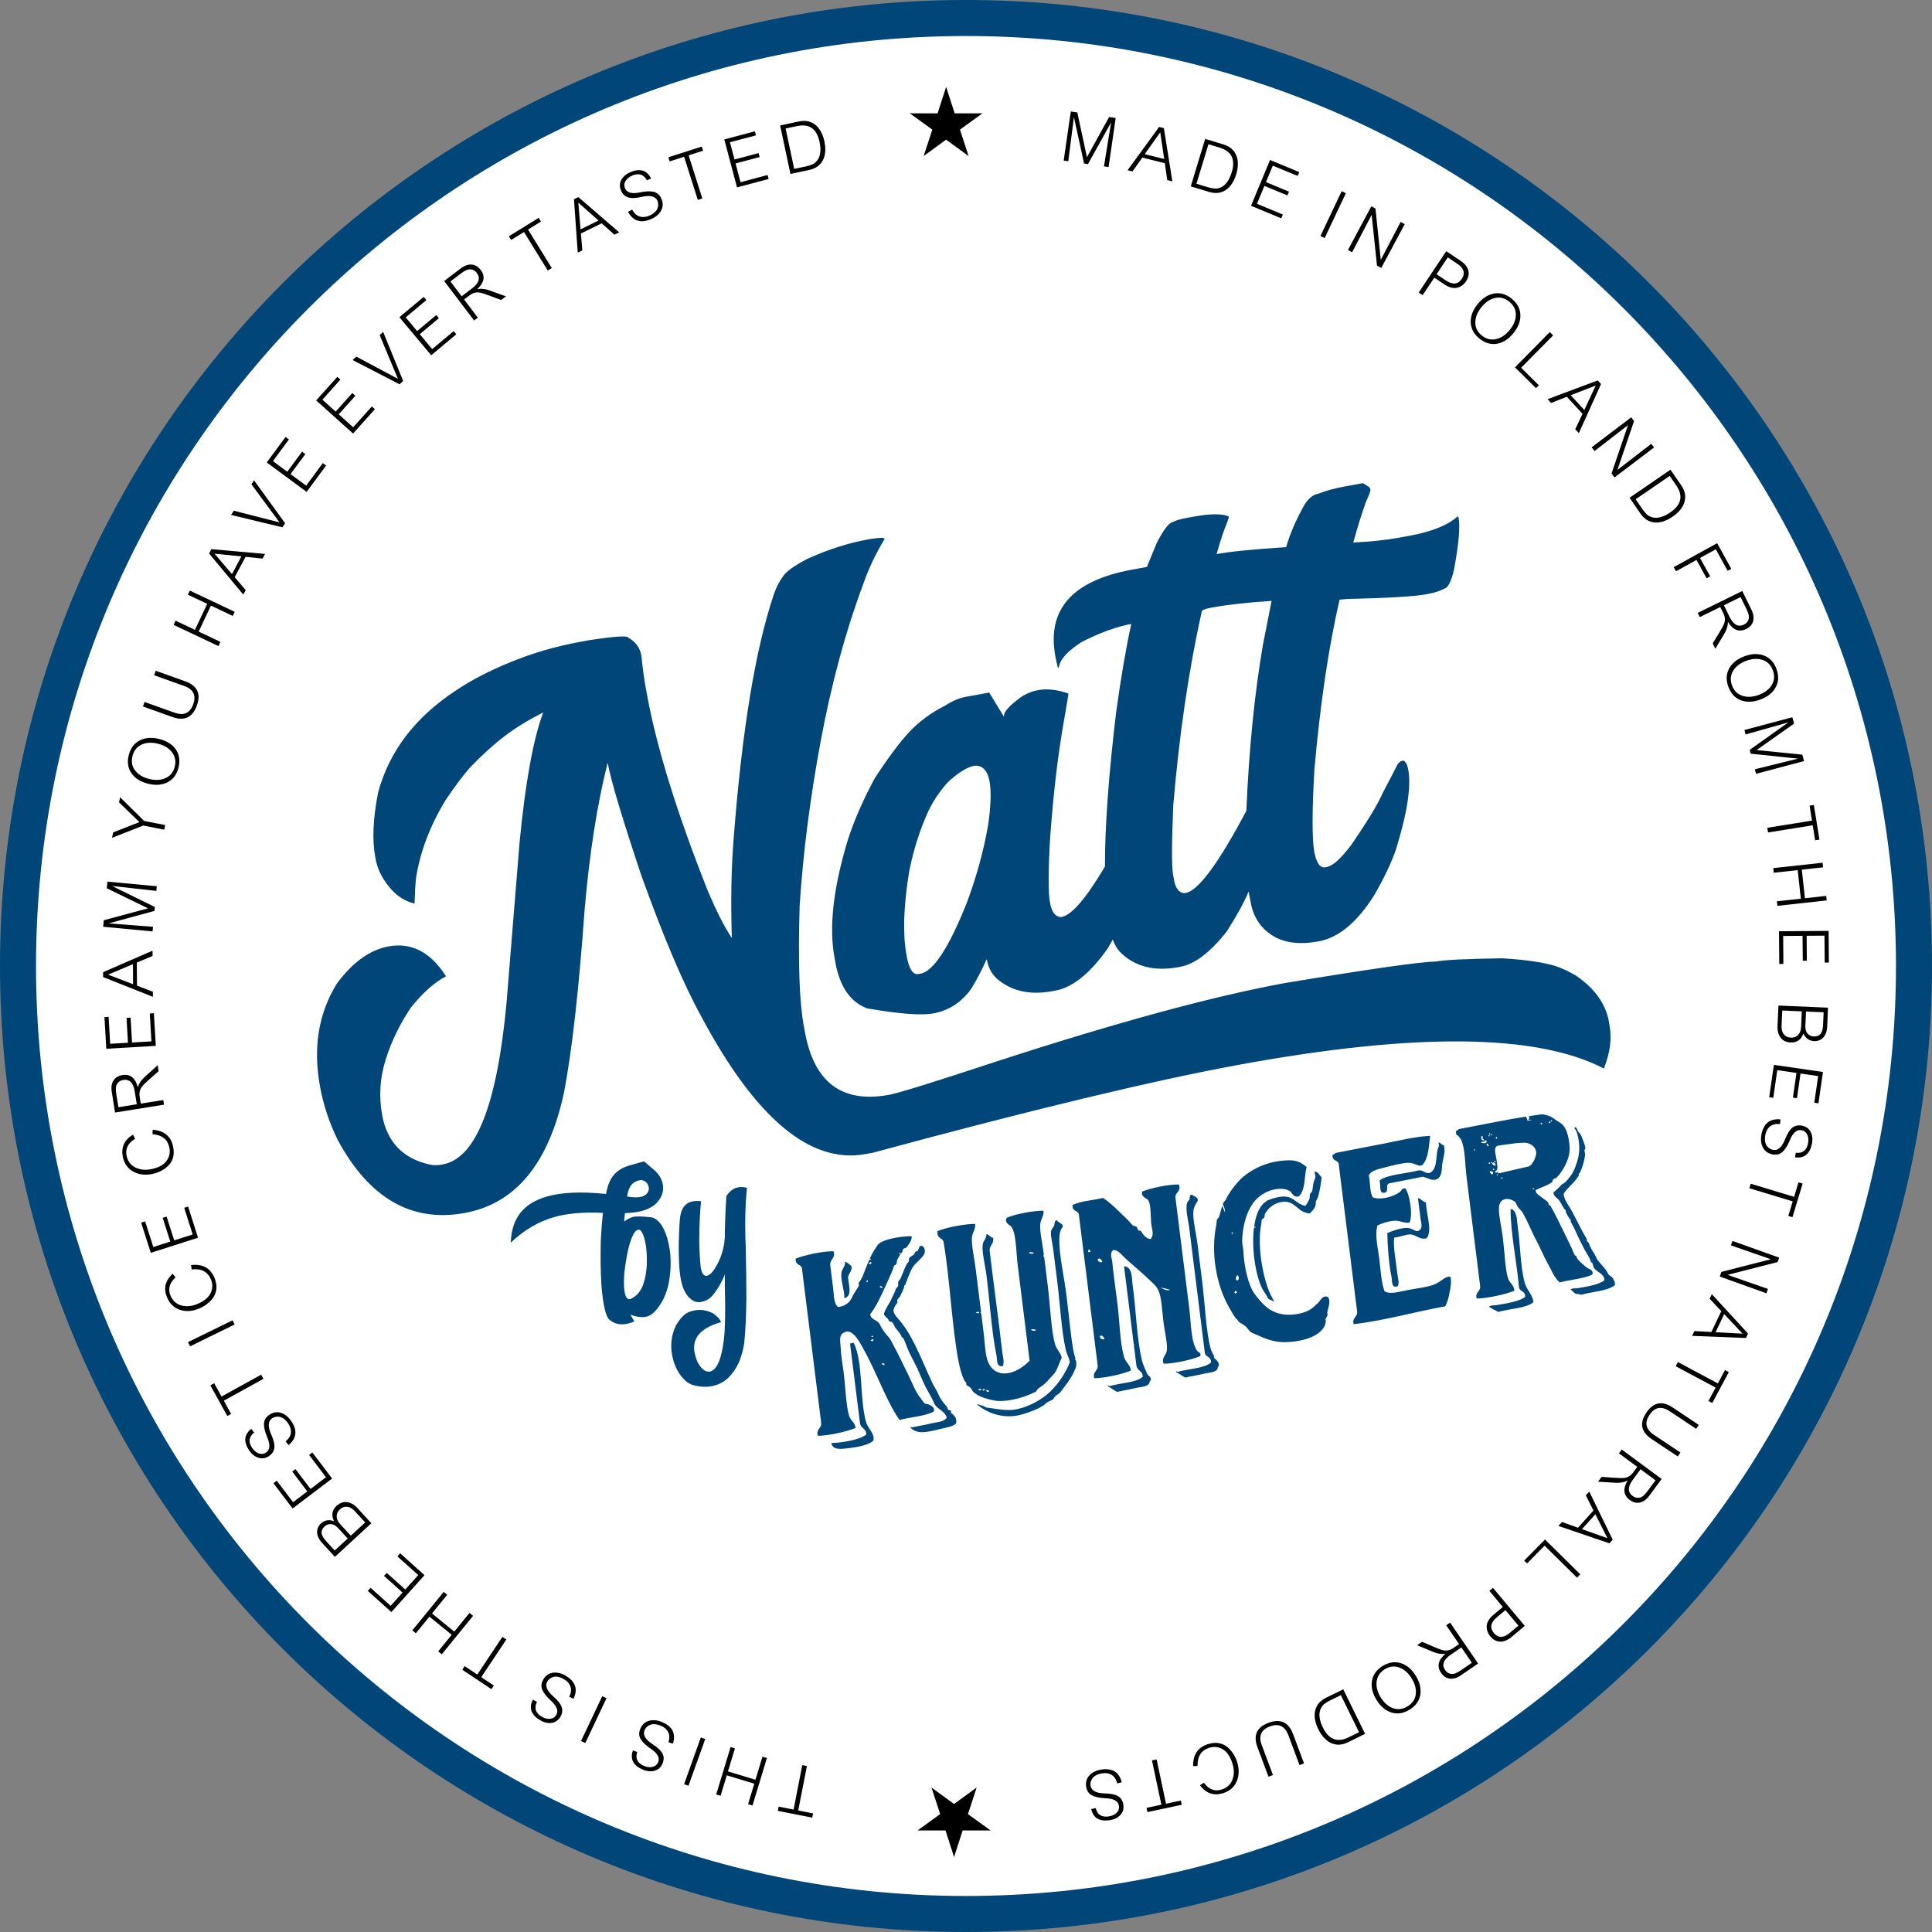 <?xml version="1.0" encoding="UTF-8"?>
<!DOCTYPE svg PUBLIC "-//W3C//DTD SVG 1.1//EN" "http://www.w3.org/Graphics/SVG/1.1/DTD/svg11.dtd">
<!-- Creator: CorelDRAW 2017 -->
<svg xmlns="http://www.w3.org/2000/svg" xml:space="preserve" width="119.953mm" height="119.953mm" version="1.1" style="shape-rendering:geometricPrecision; text-rendering:geometricPrecision; image-rendering:optimizeQuality; fill-rule:evenodd; clip-rule:evenodd"
viewBox="0 0 11363.99 11364.03"
 xmlns:xlink="http://www.w3.org/1999/xlink">
 <rect x="0" y="0" width="11363.99" height="11364.03" fill="#808080" stroke="none"/>
 <defs>
  <style type="text/css">
   <![CDATA[
    .fil2 {fill:black}
    .fil0 {fill:#004678;fill-rule:nonzero}
    .fil1 {fill:white;fill-rule:nonzero}
   ]]>
  </style>
 </defs>
 <g id="Warstwa_x0020_1">
  <g id="_1373304800">
   <path class="fil0" d="M11363.99 5682.02c0,1569.02 -636,2989.56 -1664.2,4017.78 -1028.2,1028.22 -2448.73,1664.22 -4017.72,1664.22 -1569.1,0 -2989.63,-636 -4017.83,-1664.2 -1028.24,-1028.22 -1664.24,-2448.79 -1664.24,-4017.8 0,-1569.04 635.98,-2989.58 1664.22,-4017.82 1028.22,-1028.2 2448.75,-1664.2 4017.85,-1664.2 1568.99,0 2989.52,636 4017.72,1664.22 1028.22,1028.26 1664.2,2448.77 1664.2,4017.8z"/>
   <path class="fil1" d="M9550.02 9550.04c989.86,-989.88 1602.14,-2357.45 1602.14,-3868.01 0,-1510.55 -612.28,-2878.13 -1602.14,-3868.03 -989.86,-989.88 -2357.4,-1602.15 -3867.95,-1602.15 -1510.6,0 -2878.19,612.27 -3868.07,1602.13 -989.88,989.88 -1602.16,2357.47 -1602.16,3868.05 0,1510.56 612.28,2878.14 1602.18,3868.02 989.86,989.86 2357.45,1602.13 3868.05,1602.13 1510.55,0 2878.09,-612.27 3867.95,-1602.15z"/>
   <path class="fil2" d="M5565.04 511.18l50.35 155.65 163.57 -0.34 -132.46 95.92 50.77 155.43 -132.23 -96.37 -132.02 96.37 50.77 -155.43 -132.46 -95.92 163.58 0.34 50.13 -155.65zm46.83 10411.8l50.57 -156.41 164.38 0.3 -133.26 -96.37 51.18 -156.3 -132.87 96.93 -132.85 -96.93 51.19 156.3 -133.26 96.37 164.38 -0.3 50.54 156.41zm-1031.8 -296.49l87.65 17.27 51.27 -261.28 27.41 5.39 -51.26 261.32 87.23 17.15 -4.82 24.98 -202.49 -39.82 5.01 -25.02zm-282.64 -350.52l25.51 7.74 -41.01 135.65 161.71 49.04 41.25 -135.61 26.14 7.89 -84.73 279.17 -26.13 -7.86 36.58 -120.42 -161.71 -49.07 -36.63 120.46 -25.71 -7.78 84.73 -279.21zm-175.32 -56.25l25.95 9.33 -98.34 274.7 -25.76 -9.29 98.15 -274.74zm-163.83 36.46l-26.14 -8.28c6.9,-22.9 6.48,-42.68 -1.7,-59.29 -8.17,-16.58 -22.59,-29.19 -43.29,-37.82 -15.49,-6.4 -29.48,-9.41 -42.05,-9.26 -12.57,0.2 -23.67,3.67 -33.26,10.37 -9.41,6.71 -16.34,15.19 -20.71,25.47 -11.09,27.07 4.78,54.59 48.31,82.77 29.53,19.04 48.53,37.27 57.55,54.89 8.79,17.57 8.79,36.81 0.19,57.7 -9.21,22.08 -24.47,36.31 -46.02,42.52 -21.32,6.24 -44.56,4.21 -69.46,-6.09 -27.83,-11.6 -46.84,-26.75 -57.1,-45.63 -10.25,-19.01 -10.87,-41.41 -1.89,-67.7l25.29 9.37c-12.33,38.43 1.08,65.8 40.4,82.07 18,7.52 34.92,9.37 50.42,5.55 15.46,-3.66 26.37,-13.06 32.66,-28.18 10.64,-25.67 -3.78,-51.76 -43.11,-78.18 -29.1,-19.7 -48.99,-38.55 -59.86,-56.66 -10.87,-18.3 -11.68,-38.55 -2.27,-60.91 4.82,-11.95 11.29,-21.67 19.43,-29.41 8.17,-7.86 18,-13.54 29.72,-17.12 11.49,-3.67 24.05,-4.82 37.24,-3.82 13.41,0.97 26.98,4.51 41.44,10.45 61.06,25.36 82.61,67.8 64.22,127.17zm-415.71 -279.2l24.9 11.79 -124.7 263.75 -25.1 -11.84 124.9 -263.7zm-169.27 15.38l-24.67 -11.98c10.45,-21.59 12.76,-41.21 7.09,-58.86 -5.63,-17.62 -18,-32.23 -37.42,-43.76 -14.23,-8.59 -27.64,-13.6 -40.18,-15.3 -12.56,-1.62 -23.85,0.23 -34.3,5.51 -10.49,5.24 -18.62,12.56 -24.29,22.12 -15.06,25.17 -3.12,54.7 35.58,88.89 26.37,23.1 42.91,44.02 48.96,62.68 6.24,18.7 3.54,37.74 -8.18,57.13 -12.33,20.6 -29.25,32.39 -51.65,35.39 -21.97,3.13 -44.56,-2.31 -67.81,-16.15 -25.75,-15.45 -42.48,-33.27 -49.99,-53.47 -7.32,-20.24 -4.59,-42.56 8.18,-67.19l23.83 12.91c-18.01,36.24 -8.75,65.26 27.63,87.04 16.96,10.1 33.26,14.38 49.38,12.87 15.69,-1.35 28.02,-9.06 36.39,-23.13 14.22,-23.85 3.78,-51.76 -31.38,-83.61 -25.94,-23.7 -42.91,-45.26 -51.03,-64.84 -7.94,-19.66 -5.86,-39.82 6.67,-60.56 6.52,-11.07 14.46,-19.82 23.63,-26.29 9.26,-6.52 19.7,-10.72 31.61,-12.57 12.14,-1.92 24.71,-1.27 37.66,1.7 12.99,2.9 25.94,8.37 39.33,16.34 56.7,34 71.96,79.07 44.98,135.11zm-640.18 -192.24l74.48 49.54 147.49 -221.66 23.24 15.46 -147.52 221.65 74.09 49.35 -14.03 21.16 -171.78 -114.34 14.03 -21.16zm-123.43 -436.56l20.9 16.92 -89.52 109.87 130.96 106.78 89.55 -109.9 21.13 17.23 -184.11 226.2 -21.13 -17.19 79.49 -97.57 -131.18 -106.78 -79.48 97.65 -20.7 -16.96 184.1 -226.24zm-255.89 -226.9l143.09 128.52 -194.74 217.1 -138.73 -124.43 16.34 -18.24 118 105.85 70.04 -78.05 -109.17 -97.95 16.11 -17.93 108.98 98.03 76.36 -85.04 -122.58 -109.87 16.3 -18zm-169.27 -176.86l-214.63 197.6 -74.48 -80.92c-12.37,-13.38 -20.93,-26.98 -25.94,-40.7 -4.82,-13.89 -5.86,-27.26 -2.51,-40.25 3.13,-12.99 10.25,-24.78 21.74,-35.27 9.45,-8.55 20.08,-14.23 32.22,-17.03 12.15,-2.7 26.8,-1.51 43.53,4.01 -8.79,-19.08 -11.53,-35.85 -8.37,-50.47 3.13,-14.49 10.88,-27.56 23.21,-38.97 12.15,-11.1 24.91,-18.24 38.08,-21.32 13.19,-3.13 27.18,-1.89 42.05,3.62 14.85,5.4 29.07,15.34 42.45,29.96l82.64 89.74zm-215.68 160.21l76.37 -70.35 -57.74 -62.72c-8.37,-9.02 -17.16,-15.34 -26.18,-18.74 -9.18,-3.51 -18.2,-4.28 -27.18,-2.54 -8.98,1.7 -17.58,6.28 -25.75,13.64 -6.24,5.9 -10.88,12.11 -13.6,18.69 -2.7,6.71 -3.74,13.54 -3.13,20.59 0.84,7.02 3.78,14.58 8.37,22.48 4.82,7.98 11.72,16.88 20.7,26.79l48.15 52.15zm94.57 -87.12l84.72 -77.94 -61.52 -66.85c-8.78,-9.52 -18.19,-16.42 -28.02,-20.78 -9.63,-4.36 -19.66,-5.7 -30.11,-4.09 -10.25,1.62 -20.31,6.83 -29.72,15.62 -12.99,11.82 -19.04,25.55 -18.43,41.16 0.43,15.61 7.32,30.69 20.7,45.14l62.37 67.73zm-225.98 -489.49l116.11 153.31 -232.41 176.24 -112.57 -148.49 19.48 -14.85 95.79 126.29 83.49 -63.34 -88.5 -116.88 19.04 -14.53 88.7 116.92 91.01 -68.92 -99.38 -131.18 19.23 -14.57zm-139.97 -43.51l-17.54 -21.25c18.39,-15.3 28.88,-32.14 30.96,-50.57 2.27,-18.31 -2.93,-36.74 -15.69,-55.35 -9.41,-13.77 -19.48,-23.9 -30.15,-30.69 -10.69,-6.67 -21.74,-9.8 -33.46,-9.41 -11.72,0.46 -21.97,3.73 -31.19,10.02 -24.24,16.61 -25.71,48.45 -4.82,95.68 14.27,31.99 20.51,57.83 18.24,77.37 -2.12,19.62 -12.57,35.77 -31.19,48.5 -19.66,13.57 -40.4,17.15 -61.71,10.59 -21.36,-6.39 -39.74,-20.74 -54.81,-42.94 -17.16,-24.93 -24.71,-48.07 -23.21,-69.54 1.89,-21.43 13.57,-40.59 35.55,-57.63l16.11 21.7c-31.38,25.36 -35.15,55.62 -11.09,90.66 11.09,16.15 24.28,26.94 39.35,32.27 14.85,5.28 29.3,3.43 42.67,-5.83 23.02,-15.73 25.11,-45.48 6.48,-89.08 -13.6,-32.34 -20.08,-59.02 -19.23,-80.22 0.81,-21.19 11.29,-38.59 31.38,-52.27 10.49,-7.29 21.35,-11.92 32.42,-13.95 11.09,-2.12 22.4,-1.51 34.11,1.77 11.72,3.28 22.77,9.09 33.26,17.23 10.69,8.05 20.08,18.5 28.88,31.3 37.43,54.63 32.42,101.92 -15.31,141.63zm-437.64 -363.59l43.07 78.21 233.29 -128.67 13.38 24.4 -233.03 128.67 43.1 77.95 -22.4 12.3 -99.8 -180.57 22.39 -12.29zm108.13 -370.37l12.14 24.78 -261.93 128.44 -12.15 -24.75 261.94 -128.48zm-244.13 -324.85c66.73,-7.82 112.33,16.47 136.61,72.67 8.18,19.07 12.33,37.08 12.77,54.23 0.42,17.23 -2.94,33.51 -10.45,49 -7.36,15.5 -18.85,30.22 -34.35,44.25 -15.69,14.19 -33.45,25.52 -53.55,34.28 -40.59,17.5 -78.87,20.66 -114.45,9.6 -35.54,-11.07 -61.29,-35.36 -77.4,-72.85 -10.88,-25.06 -13.99,-49.39 -9.21,-72.79 5.04,-23.35 18.84,-45.83 41.63,-67.42l17.16 21.44c-36.16,33.19 -45.99,69.23 -29.25,108.09 12.95,30.22 34.49,49.23 64.21,57.36 30.15,8.05 62.15,4.59 96.26,-10.17 38.47,-16.62 63.99,-38.01 75.89,-64.41 11.96,-26.26 12.15,-53.09 0.43,-80.22 -19.23,-44.83 -56.89,-63.95 -112.76,-57.2l-3.54 -25.83zm-17.38 -344.01l58.37 183.34 -277.83 88.66 -56.7 -177.52 23.24 -7.44 48.34 150.91 99.77 -31.84 -44.56 -139.69 23.01 -7.33 44.55 139.7 108.79 -34.65 -49.95 -156.78 22.97 -7.37zm-208.17 -451.86c67.2,5.48 107.13,38.27 119.7,98.22 4.4,20.24 5.01,38.7 2.07,55.67 -3.15,16.92 -9.82,32.22 -20.08,45.95 -10.25,13.68 -24.47,25.9 -42.48,36.62 -17.96,10.84 -37.66,18.5 -58.97,23.05 -43.33,9.26 -81.38,4.75 -114.26,-13.06 -32.61,-17.85 -53.12,-46.68 -61.71,-86.62 -5.63,-26.68 -3.74,-51.16 5.67,-73.13 9.21,-22.01 27.17,-41.28 53.77,-57.98l12.76 24.37c-42.24,25.44 -58.78,58.82 -50,100.27 6.68,32.14 24.05,55.04 51.66,68.8 27.83,13.84 60.05,16.74 96.45,8.95 41.01,-8.72 70.08,-24.72 87.04,-48.23 16.96,-23.32 22.39,-49.57 16.11,-78.56 -10.06,-47.72 -43.1,-73.9 -99.18,-78.22l1.46 -26.1zm29.3 -379.62l5.67 34.73 -54.81 48.53c-22.63,20.12 -37.04,34.3 -43.11,42.29 -6.27,8.05 -10.48,17.11 -12.98,27.06 -2.51,9.99 -2.7,20.54 -0.81,31.84l6.47 41.51 132.42 -21.28 4.39 27.41 -288.07 46.26 -19.23 -120.88c-3.16,-18.43 -2.55,-34.62 1.42,-48.57 4.21,-13.88 11.3,-25.13 21.55,-33.85 10.25,-8.79 23.44,-14.42 39.55,-17 46.02,-7.41 76.17,16.34 90.39,70.97 7.32,-22.13 20.94,-42.37 41.21,-60.6l75.94 -68.42zm-230.98 247.09l107.96 -17.35 -12.14 -75.79c-8.18,-50.76 -30.76,-73.28 -67.35,-67.41 -7.98,1.31 -14.87,3.78 -20.93,7.47 -5.85,3.66 -11.1,8.91 -15.26,15.61 -4.21,6.78 -6.71,15 -7.13,24.9 -0.62,9.72 0.19,21.59 2.31,35.47l12.53 77.1zm208.58 -552.98l11.29 192.05 -291.19 17.08 -10.88 -186.04 24.44 -1.46 9.22 158.24 104.62 -6.13 -8.37 -146.37 23.85 -1.46 8.56 146.44 114.03 -6.67 -9.64 -164.26 24.06 -1.43zm-7.94 -367.75l0.23 31.15 -92.71 38.62 1.08 135.93 93.29 35.77 0.2 29.95 -292.66 -116.19 -0.24 -28.75 290.81 -126.48zm-115.27 79.37l-146.44 61.52 147.26 56.47 -0.81 -118zm140.16 -458.41l-2.5 27.41 -260.28 -28.91 251.49 123.67 -2.12 22.9 -269.88 73.35 261.12 20.09 -2.5 27.09 -290.62 -27.17 3.54 -38.43 260.28 -70.04 -242.47 -118.08 3.55 -39.05 290.38 27.18zm-215.91 -523.72l141.62 139.61 123.47 24.29 -5.24 27.02 -123.43 -24.28 -183.5 72.24 6.29 -31.88 154.57 -60.44 -119.65 -116.19 5.86 -30.37zm230.33 -342.47c44.18,10.99 76.78,31.46 97.72,61.49 20.7,30.02 25.94,65.57 15.69,106.7 -6.71,27.06 -18.2,48.8 -34.92,65.14 -16.54,16.34 -37.24,27.29 -61.96,32.81 -24.67,5.51 -51.88,4.59 -82,-2.93 -44.13,-11.03 -76.78,-31.65 -97.71,-61.67 -20.89,-30.19 -26.37,-65.61 -16.11,-106.32 6.9,-27.48 18.62,-49.45 35.35,-65.84 16.96,-16.5 37.67,-27.33 62.14,-32.65 24.48,-5.36 51.9,-4.21 81.81,3.27zm-6.9 27.91c-37.24,-9.21 -69.43,-7.47 -97.07,5.25 -27.41,12.76 -45.18,35.35 -53.36,67.58 -7.94,32.46 -2.74,60.79 15.69,84.7 18.43,23.98 46.03,40.66 83.08,49.84 36.59,9.13 68.81,7.21 96.45,-5.48 27.82,-12.91 45.6,-35.19 53.55,-67.07 5.24,-21.16 4.81,-40.43 -1.67,-58.18 -6.28,-17.57 -17.57,-33.19 -34.3,-46.83 -16.53,-13.54 -37.24,-23.55 -62.37,-29.8zm-88.89 -219.18l9.59 -26.44 175.97 62.95c54.59,19.58 91.4,3.12 110.26,-49.58 18.62,-52.28 0.84,-88.05 -53.55,-107.56l-176.39 -63.09 9.44 -26.37 173.85 62.18c70.51,25.21 93.1,72.46 68.19,141.9 -25.32,70.58 -73,93.4 -143.32,68.23l-174.04 -62.22zm539.76 -556.79l-11.49 24.17 -128.26 -60.6 -72.2 152.77 128.06 60.64 -11.71 24.67 -263.63 -124.79 11.52 -24.7 113.84 53.89 72.36 -152.85 -113.81 -53.85 11.49 -24.17 263.83 124.82zm178.66 -340.38l-14.65 27.45 -100 -10.45 -64.02 119.85 64.88 76.09 -14.27 26.37 -201.26 -242.01 13.41 -25.4 315.9 28.1zm-139.35 14.49l-157.74 -15.95 102.31 120 55.43 -104.05zm74.51 -447.31l182.64 252.27 -15.93 23.93 -302.1 -73 16.54 -24.68 268.6 68.77 -165.06 -224.3 15.3 -22.98zm423.65 -86.89l-114.22 154.86 -234.76 -173.2 110.67 -149.99 19.66 14.6 -93.9 127.53 84.31 62.25 87.01 -118.03 19.27 14.3 -87.04 117.96 92.06 67.81 97.49 -132.45 19.46 14.37zm287.27 -331.67l-128.49 143.24 -217.14 -194.89 124.48 -138.7 18.19 16.43 -105.85 117.96 78.02 70 97.92 -109.13 18 16.04 -97.91 109.13 84.96 76.24 109.82 -122.43 18.01 16.11zm48.53 -454.41l117.57 288.3 -21.13 19.46 -276.16 -142.47 21.93 -20.05 244.59 130.52 -107.13 -257.12 20.32 -18.65zm430.34 13.76l-147.71 123.44 -187.23 -223.82 143.09 -119.54 15.69 18.85 -121.54 101.65 67.15 80.41 112.57 -94.1 15.45 18.43 -112.56 94.1 73.24 87.58 126.17 -105.58 15.68 18.58zm292.05 -222.88l-28.26 21.28 -68.38 -25.48c-28.45,-10.53 -47.72,-16.58 -57.74,-18.27 -9.82,-1.62 -19.89,-1.16 -29.92,1.23 -9.82,2.59 -19.47,7.32 -28.45,14.23l-33.5 25.4 80.99 106.83 -22.2 16.81 -176.16 -232.57 97.52 -73.97c14.84,-11.25 29.48,-18.34 43.71,-21.32 14.22,-2.93 27.42,-1.93 39.94,3 12.56,4.9 23.67,13.95 33.69,27.03 28.06,37 21.35,74.79 -20.27,113.02 23.01,-4.01 47.3,-1.35 72.81,7.9l96.22 34.89zm-326.77 -87.81l66.1 87.15 61.11 -46.34c40.98,-31.06 50.38,-61.47 28.02,-91.08 -5.05,-6.37 -10.48,-11.38 -16.53,-14.92 -6.05,-3.51 -12.96,-5.59 -20.94,-6.13 -7.94,-0.58 -16.3,1.16 -25.29,5.28 -9.03,4.05 -19.04,10.37 -30.15,18.85l-62.33 47.19zm532.66 -352.37l-76.17 46.99 139.78 226.59 -23.67 14.6 -139.74 -226.58 -75.75 46.68 -13.37 -21.62 175.51 -108.32 13.41 21.67zm460.03 63.41l-28.02 13.73 -74.9 -66.8 -122.2 59.85 8.18 99.61 -26.75 13.15 -22.21 -314.09 25.95 -12.68 239.96 207.23zm-121.54 -69.5l-118.85 -105.24 12.99 157.17 105.86 -51.93zm173.43 -50.96l24.28 -13.07c11.53,21.05 25.95,34.43 43.72,40.17 17.57,5.75 36.62,4.21 57.32,-4.77 15.26,-6.59 27.22,-14.57 35.77,-23.67 8.6,-9.13 13.84,-19.53 15.69,-31.11 1.89,-11.48 0.66,-22.31 -3.73,-32.57 -11.53,-26.94 -42.68,-34.5 -92.91,-23.01 -34.11,7.86 -60.86,8.94 -79.48,3 -18.84,-5.93 -32.65,-19.23 -41.64,-40.01 -9.44,-21.98 -9.02,-42.87 1.47,-62.6 10.45,-19.74 28.03,-34.88 52.93,-45.57 27.6,-11.98 51.65,-14.99 72.59,-9.25 20.7,5.82 37.23,21.04 49.57,45.83l-24.24 11.72c-19.04,-35.7 -47.92,-45.14 -86.85,-28.34 -18,7.75 -31.15,18.54 -39.33,32.38 -8.13,13.64 -8.98,28.02 -2.5,43.06 11.1,25.52 39.74,33.31 86.19,23.51 34.31,-7.17 61.71,-8.37 82.42,-3.54 20.5,5.01 35.77,18.54 45.17,40.78 5.25,11.83 7.76,23.31 7.56,34.54 0,11.25 -2.93,22.4 -8.37,33.19 -5.44,10.8 -13.41,20.59 -23.25,29.42 -10.02,8.83 -21.97,16.15 -36.39,22.32 -60.67,26.21 -106.05,12.14 -136,-42.4zm441.65 -359.51l-85.15 27.14 80.75 253.73 -26.55 8.44 -80.76 -253.69 -84.92 27.09 -7.74 -24.32 196.66 -62.68 7.71 24.28zm385.6 166.26l-186 49.34 -74.89 -282.02 180.13 -47.79 6.28 23.74 -153.15 40.63 26.98 101.35 141.63 -37.59 6.09 23.21 -141.63 37.62 29.26 110.36 159.01 -42.21 6.28 23.36zm128.26 -29.72l-60.68 -285.38 109.63 -23.24c27.42,-5.86 51.47,-4.21 72.6,4.74 21.12,9.09 37.85,23.55 50.65,43.45 12.72,19.89 21.93,42.21 27.18,67.11 9.82,45.68 6.71,83.42 -8.98,113.25 -15.7,29.77 -42.91,48.73 -80.99,56.82l-109.4 23.25zm-28.45 -267.19l50.42 237.54 67.15 -14.31c16.31,-3.43 30.11,-7.75 41.21,-12.87 11.07,-5.24 20.7,-13.77 29.3,-25.87 8.55,-12.14 13.79,-26.86 15.88,-44.55 1.89,-17.61 0.43,-38.25 -4.59,-61.95 -16.3,-76.82 -60.48,-107.47 -132.22,-92.28l-67.15 14.3zm1899.67 226.78l-27.22 -3.96 42.05 -258.43 -136.19 244.82 -22.81 -3.32 -59.6 -273.27 -33.3 259.78 -26.99 -3.89 41.86 -288.77 38.28 5.55 56.7 263.4 130.33 -236.29 38.71 5.63 -41.83 288.76zm375.11 84l-30.15 -7.56 -14.22 -99.37 -132.04 -32.88 -57.93 81.41 -28.88 -7.25 185.38 -254.42 28.02 6.9 49.8 313.17zm-47.92 -131.46l-23.24 -157.07 -91.4 128.51 114.64 28.56zm156.28 160.94l84.73 -279.24 107.12 32.49c26.8,8.17 47.07,21.24 61.29,39.2 14.03,18.15 21.78,38.94 23.44,62.49 1.46,23.55 -1.27,47.57 -8.59,71.93 -13.57,44.67 -34.28,76.28 -62.53,94.82 -28.06,18.46 -60.91,22.05 -98.34,10.75l-107.13 -32.46zm103.96 -247.75l-70.5 232.37 65.73 19.89c16.11,4.81 30.3,7.71 42.44,8.59 12.14,0.73 24.9,-1.96 38.31,-8.44 13.15,-6.52 24.86,-16.96 35.12,-31.5 10.25,-14.41 18.85,-33.26 25.95,-56.51 22.81,-75.13 -1.05,-123.27 -71.32,-144.51l-65.73 -19.89zm428.28 435.64l-177.83 -73.67 111.71 -269.49 172.19 71.31 -9.4 22.67 -146.48 -60.63 -40.13 96.83 135.34 56.16 -8.98 22.21 -135.62 -56.13 -43.71 105.4 152.11 63.03 -9.21 22.32zm255.46 116.03l-24.91 -11.84 124.71 -263.75 24.86 11.83 -124.66 263.76zm333.06 175.62l-25.52 -13.73 -31.19 -298.52 -115.07 220.34 -24.47 -13.06 137.46 -257.28 24.47 13.04 31.19 301.95 116.73 -222.85 24.05 12.8 -137.65 257.32zm311.74 57.51l-68.43 102.7 -23.2 -15.45 161.71 -242.86 84.31 56.13c24.71,16.46 39.74,35.19 45.61,56.51 5.67,21.2 0.84,42.87 -13.8,65.07 -6.67,9.83 -14.42,17.92 -23.63,24.32 -9.41,6.48 -19.24,10.8 -29.92,13.07 -10.68,2.39 -22.4,1.85 -34.73,-1.58 -12.33,-3.28 -24.71,-9.17 -36.81,-17.19l-61.1 -40.71zm79.3 -119.14l-66.11 99.1 54.58 36.39c40.59,26.94 71.78,23.7 93.94,-9.56 21.74,-32.77 12.56,-62.64 -27.83,-89.59l-54.58 -36.34zm385.98 445.65c-28.64,35.27 -61.06,56.01 -97.25,62.18 -36.01,6.09 -70.31,-4.24 -103.16,-30.99 -21.78,-17.58 -36.4,-37.35 -44.14,-59.37 -7.75,-21.97 -8.79,-45.28 -3.35,-70 5.44,-24.63 18,-48.95 37.66,-73.09 28.65,-35.27 61.06,-55.97 97.07,-62.1 36.43,-6.04 70.69,4.05 103.15,30.57 22.17,17.92 36.81,37.93 44.56,60.1 7.71,22.28 8.79,45.6 3.13,70.04 -5.67,24.43 -18.2,48.69 -37.67,72.66zm-22.39 -18.16c24.28,-29.72 36.42,-59.75 36.62,-89.97 0.23,-30.37 -12.76,-56.05 -38.47,-77.05 -25.95,-21.14 -53.77,-28.41 -83.26,-21.98 -29.72,6.59 -56.51,24.52 -80.56,54.05 -23.86,29.25 -35.77,59.21 -36.01,89.67 -0.19,30.6 12.38,56.27 37.89,76.97 16.93,13.77 34.74,21.51 53.36,23.29 18.62,1.77 37.66,-1.89 56.89,-11.14 19.24,-9.26 37.24,-23.83 53.55,-43.83zm155.46 341.66l-123.86 -122.39 204.81 -207.66 19.66 19.28 -188.28 190.66 104.59 103.15 -16.92 16.97zm251.68 264.55l-21.12 -22.94 42.86 -90.85 -92.06 -100.03 -93.09 36.16 -20.27 -22.09 294.77 -110.41 19.47 21.16 -130.57 289zm32.23 -136.26l67.15 -143.87 -147.06 57.05 79.91 86.82zm177.82 396.66l-17.58 -23.16 96.69 -284.15 -196.87 152.01 -16.77 -22.02 232.64 -176.24 16.54 22.05 -97.72 287.34 199.18 -153.65 16.34 21.63 -232.45 176.2zm88.51 119.43l240.58 -164.91 63.41 92.37c15.89,23.16 23.4,46.1 23.21,68.92 -0.43,22.97 -7.32,44.02 -20.7,63.41 -13.61,19.43 -30.76,36.35 -51.89,50.73 -38.51,26.4 -74.48,38.08 -107.97,34.84 -33.46,-3.19 -61.29,-20.89 -83.46,-53.01l-63.17 -92.36zm236.18 -128.29l-200.41 137.24 38.7 56.62c9.6,13.8 18.81,24.94 27.6,33.16 9.21,8.24 20.74,14.07 35.16,17.31 14.46,3.27 30.15,2.46 47.26,-2.43 16.96,-4.86 35.58,-14.18 55.66,-27.86 64.65,-44.37 76.17,-96.92 34.74,-157.43l-38.71 -56.6zm340.81 558.23l-69.85 -126.71 -92.71 51.15 59.64 108.06 -20.94 11.52 -59.59 -108.01 -120.51 66.57 -13.41 -24.17 255.46 -141.05 83.26 150.93 -21.35 11.72zm-72.59 458.34l-15.5 -31.65 38.08 -62.37c15.7,-25.83 25.33,-43.59 28.88,-53.03 3.55,-9.48 5.05,-19.47 4.63,-29.73 -0.66,-10.21 -3.59,-20.43 -8.6,-30.69l-18.43 -37.73 -120.5 59.06 -12.11 -24.94 261.89 -128.48 54.01 110.02c8.14,16.73 12.33,32.34 12.53,46.88 0.23,14.46 -3.32,27.37 -10.65,38.66 -7.12,11.37 -18.23,20.59 -32.87,27.83 -41.64,20.46 -77.6,6.59 -107.09,-41.48 -0.43,23.29 -7.75,46.64 -21.78,70l-52.5 87.66zm148.53 -303.88l-98.11 48.18 33.7 68.93c22.78,46.17 50.85,61.06 84.31,44.75 7.09,-3.54 12.95,-7.94 17.57,-13.23 4.59,-5.2 7.94,-11.76 10.02,-19.43 2.11,-7.71 2.11,-16.3 -0.39,-25.9 -2.12,-9.52 -6.28,-20.59 -12.56,-33.2l-34.54 -70.11zm116.95 602.36c-42.48,15.92 -80.95,17.5 -115.26,4.62 -34.11,-12.95 -58.59,-39.24 -73.44,-78.98 -9.82,-26.06 -12.56,-50.58 -8.17,-73.48 4.4,-22.9 15.26,-43.51 32.42,-62.1 17.15,-18.54 40.4,-33.23 69.46,-44.14 42.48,-15.95 81,-17.35 115.3,-4.47 34.3,13.04 58.78,39.16 73.63,78.45 9.82,26.55 12.56,51.35 7.94,74.36 -4.59,23.16 -15.46,43.86 -32.43,62.06 -17.35,18.27 -40.35,32.81 -69.46,43.67zm-10.02 -26.94c35.97,-13.45 61.49,-33.23 76.98,-59.25 15.5,-26.14 17.38,-54.86 5.67,-85.93 -11.72,-31.38 -32.03,-51.66 -60.91,-60.98 -28.64,-9.29 -61.06,-7.37 -96.64,6.02 -35.35,13.22 -60.91,33.07 -76.36,59.2 -15.5,26.37 -17.58,54.79 -6.05,85.59 7.51,20.35 19,36 34.08,46.99 15.26,10.94 33.45,17.38 54.81,19.19 21.54,1.73 44.14,-1.81 68.42,-10.83zm-15.92 464.12l-7.1 -26.63 254.19 -62.75 -278.67 -29.19 -5.85 -22.24 227.81 -162.06 -251.87 71.32 -6.94 -26.29 282.02 -74.82 9.83 37.35 -219.85 155.54 268.42 27.02 10.02 37.94 -282.02 74.81zm347.51 390.96l-14.23 -88.16 -262.78 42.17 -4.4 -27.47 262.78 -42.21 -14.03 -87.93 25.1 -4.08 32.88 203.72 -25.32 3.97zm-221.97 385.6l-2.93 -26.63 140.79 -15.42 -18.4 -168.04 -140.82 15.42 -2.93 -27.18 289.96 -31.73 2.93 27.14 -125.09 13.73 18.4 168.06 125.12 -13.72 2.94 26.59 -289.97 31.77zm11.07 341.96l-1.66 -192.4 291.85 -2.26 1.47 186.3 -24.47 0.19 -1.47 -158.43 -104.82 0.81 1.23 146.64 -24.05 0.19 -1.23 -146.63 -114.03 0.84 1.23 164.57 -24.05 0.19zm-5 244.55l291.42 12.45 -4.59 109.74c-0.85,18.24 -4.21,33.93 -10.45,47.15 -6.51,13.3 -15.3,23.4 -26.79,30.26 -11.29,6.98 -24.9,10.14 -40.4,9.52 -12.53,-0.58 -24.05,-4.16 -34.69,-10.83 -10.49,-6.71 -19.89,-17.89 -28.06,-33.7 -7.13,19.71 -17.16,33.5 -29.68,41.52 -12.57,8.09 -27.23,11.83 -43.96,11.1 -16.53,-0.7 -30.52,-4.59 -42.04,-11.79 -11.53,-7.17 -20.51,-18.01 -27.22,-32.43 -6.67,-14.33 -9.61,-31.38 -8.79,-51.16l5.25 -121.84zm265.9 39.63l-103.78 -4.43 -3.73 85.19c-0.43,12.22 1.23,22.82 5.2,31.73 3.98,8.98 9.83,15.95 17.39,21.05 7.51,5.16 16.91,7.98 27.79,8.48 8.6,0.38 16.34,-0.81 23.01,-3.55 6.71,-2.69 12.15,-6.82 16.77,-12.29 4.4,-5.55 7.71,-12.87 10.02,-21.79 2.31,-9.02 3.54,-20.12 4.21,-33.61l3.12 -70.77zm-128.67 -5.51l-114.84 -4.9 -3.97 90.78c-0.65,12.87 1.24,24.4 5.01,34.39 3.74,10.02 10.02,18.05 18.43,24.24 8.37,6.09 19.23,9.53 32.19,10.07 17.38,0.77 31.41,-4.59 42.05,-16.08 10.69,-11.34 16.34,-26.91 17.39,-46.61l3.73 -91.9zm-191.62 505.21l27.6 -190.43 288.73 41.79 -26.56 184.45 -24.47 -3.51 22.77 -156.86 -103.77 -15.03 -20.9 145.14 -23.85 -3.48 20.93 -145.09 -112.98 -16.39 -23.44 162.83 -24.05 -3.43zm66.53 130.33l-2.93 27.37c-23.67,-2.43 -43.1,2.01 -57.75,13.26 -14.65,11.22 -24.28,27.83 -28.44,49.95 -3.35,16.39 -3.35,30.72 -0.85,43.02 2.74,12.26 8.37,22.43 16.73,30.53 8.6,8.01 18.24,13.1 29.1,15.26 28.88,5.63 52.5,-15.57 71.55,-63.63 12.95,-32.58 26.99,-55.05 42.44,-67.2 15.5,-12.14 34.35,-16.04 56.52,-11.72 23.43,4.67 40.59,16.85 50.84,36.74 10.45,19.73 12.95,42.82 7.75,69.23 -5.85,29.61 -16.96,51.3 -33.5,65.14 -16.53,13.77 -38.5,18.78 -65.92,15.11l4.2 -26.74c39.98,4.58 64.23,-13.93 72.41,-55.63 3.77,-19.23 2.26,-36.09 -4.4,-50.61 -6.71,-14.42 -18.01,-23.29 -34.12,-26.45 -27.41,-5.39 -49.99,13.95 -68.19,57.7 -13.6,32.42 -28.02,55.74 -43.71,69.97 -15.92,14.22 -35.35,18.97 -59.21,14.3 -12.76,-2.5 -23.44,-6.97 -32.65,-13.38 -9.41,-6.44 -16.93,-15.03 -22.78,-25.64 -5.67,-10.64 -9.45,-22.66 -11.1,-35.92 -1.47,-13.22 -0.85,-27.26 2.08,-42.48 12.99,-64.95 50.23,-94.48 111.94,-88.2zm46.02 567.74l25.72 -85.58 -254.81 -77.21 8.14 -26.64 254.84 77.26 25.71 -85.27 24.52 7.4 -59.86 197.41 -24.25 -7.37zm-403.36 356.61l9.82 -27.4 290.62 -74.44 -234.76 -81.64 9.21 -26.05 274.7 98.29 -9.4 26.1 -293.93 75.17 237.41 82.72 -8.98 25.59 -274.69 -98.34zm-162.76 348.87l13.38 -28.18 100.23 5.51 58.17 -122.78 -68.43 -72.81 12.76 -27.09 212.98 231.9 -12.37 25.99 -316.72 -12.52zm138.28 -21.35l158.58 8.2 -108.16 -114.79 -50.42 106.59zm-41.83 404.37l42.02 -78.79 -234.72 -125.55 12.99 -24.57 234.92 125.56 41.86 -78.52 22.59 11.98 -97.3 181.91 -22.36 -12.03zm-56.94 140.63l-15.46 23.31 -155.46 -103.54c-48.3,-32.18 -88.08,-25.09 -119.04,21.51 -30.76,46.14 -22.16,85.19 26.14,117.26l155.89 103.81 -15.69 23.36 -153.58 -102.34c-62.34,-41.48 -73.01,-92.79 -31.99,-154.19 41.4,-62.4 93.29,-73.01 155.62,-31.57l153.58 102.38zm-592.69 334.14l20.94 -28.37 72.78 5.09c30.15,2.05 50.42,2.35 60.49,1.16 10.01,-1.19 19.66,-4.47 28.44,-9.63 8.79,-5.28 16.5,-12.5 23.21,-21.7l24.9 -33.84 -107.74 -79.53 16.54 -22.4 234.72 173.24 -72.81 98.57c-11.07,14.99 -22.78,25.94 -35.77,32.8 -12.76,6.83 -25.71,9.61 -39.13,8.4 -13.38,-1.16 -26.75,-6.71 -39.94,-16.38 -37.42,-27.6 -41.63,-65.76 -12.56,-114.14 -20.93,10.29 -44.95,14.65 -72.16,13.03l-101.89 -6.28zm338.07 -8.18l-87.85 -64.91 -45.64 61.75c-30.52,41.37 -30.95,73.21 -0.99,95.26 6.47,4.75 12.95,7.94 19.85,9.71 6.71,1.62 14.22,1.62 21.98,-0.11 7.74,-1.7 15.26,-5.7 22.77,-12.25 7.32,-6.37 15.31,-15.31 23.44,-26.64l46.45 -62.8zm-571.13 268.3l20.93 -23.24 94.33 33.92 90.82 -101.15 -44.79 -89.27 20.08 -22.28 137.88 283.03 -19.27 21.39 -299.99 -102.39zm138.7 18.97l149.57 53.12 -70.7 -140.89 -78.87 87.77zm-339.99 184.92l122.39 -124.01 207.55 204.96 -19.24 19.54 -190.58 -188.2 -103.15 104.5 -16.97 -16.81zm-125.71 272.92l-79.1 -94.71 21.35 -17.85 187.03 223.82 -77.64 64.99c-22.78,19 -44.94,28.15 -67.15,27.72 -21.74,-0.63 -41.21,-11.18 -58.36,-31.65 -7.75,-9.02 -13.19,-18.85 -16.73,-29.57 -3.54,-10.68 -4.82,-21.35 -3.97,-32.26 0.62,-10.96 4.4,-21.9 11.29,-32.85 6.67,-11.06 15.69,-21.2 26.98,-30.52l56.28 -47.11zm91.86 109.83l-76.41 -91.36 -50.37 42.05c-37.24,31.19 -43.1,62.1 -17.39,92.75 25.33,30.18 56.48,29.79 93.71,-1.35l50.46 -42.09zm-595.84 115.03l28.84 -19.92 67.38 28.75c27.83,11.83 46.88,18.81 56.71,20.97 9.82,2.15 19.85,2.11 29.91,0.19 10.02,-2.08 19.67,-6.37 29.3,-12.8l34.49 -23.79 -75.7 -110.63 22.97 -15.69 164.87 240.7 -101.04 69.27c-15.5,10.56 -30.33,16.92 -44.56,19.24 -14.45,2.24 -27.6,0.57 -39.73,-4.94 -12.38,-5.51 -23.25,-15.11 -32.46,-28.6 -26.14,-38.33 -17.78,-75.71 25.75,-111.95 -23.21,2.93 -47.3,-0.88 -72.4,-11.37l-94.33 -39.44zm321.95 103.31l-61.71 -90.24 -63.38 43.4c-42.47,29.03 -53.16,59.01 -32.22,89.67 4.59,6.58 9.82,11.76 15.69,15.69 5.85,3.78 12.76,6.21 20.7,7.05 7.94,1 16.34,-0.34 25.52,-4.01 9.21,-3.62 19.46,-9.48 30.95,-17.38l64.45 -44.18zm-560.88 218.42c-23.85,-38.75 -32.85,-76.06 -26.78,-112.18 6.04,-36.04 27.17,-65.19 63.17,-87.36 23.64,-14.65 47.26,-22.12 70.51,-22.2 23.44,-0.04 45.8,6.59 67.38,19.81 21.33,13.34 40.37,33.07 56.47,59.56 24.05,38.75 32.85,76.17 26.75,112.33 -6.05,36.16 -26.98,65.26 -62.75,87.31 -24.05,14.88 -47.92,22.32 -71.36,22.32 -23.63,-0.08 -45.99,-6.78 -67.15,-20.05 -21.32,-13.37 -40.17,-33.22 -56.25,-59.55zm24.48 -15.15c20.05,32.65 44.56,53.96 72.98,64.06 28.68,10.15 57.13,6.44 85.38,-11.03 28.45,-17.54 44.56,-41.48 48.11,-71.42 3.55,-30.07 -4.58,-61.33 -24.67,-93.75 -19.66,-32.07 -44.13,-53.19 -72.81,-63.45 -28.88,-10.21 -57.13,-6.75 -85.15,10.49 -18.39,11.41 -31.61,25.64 -39.32,42.72 -7.99,17.03 -10.69,36.11 -8.37,57.47 2.51,21.33 10.26,42.99 23.86,64.92zm-220.1 -47.04l128.44 261.94 -100.42 49.31c-25.29,12.37 -49.15,16.68 -71.55,13.06 -22.78,-3.63 -42.67,-13.53 -59.83,-29.68 -17.16,-16.15 -31.57,-35.58 -42.67,-58.52 -20.7,-41.86 -26.98,-79.18 -18.85,-111.94 7.75,-32.73 29.53,-57.67 64.46,-74.86l100.42 -49.31zm92.9 252.19l-106.94 -218.03 -61.48 30.18c-15.07,7.36 -27.41,14.91 -36.85,22.51 -9.41,7.83 -16.92,18.54 -22.17,32.31 -5.43,13.88 -6.9,29.48 -4.4,47.07 2.32,17.58 8.79,37.24 19.48,58.98 34.72,70.5 84.96,89.51 150.84,57.16l61.52 -30.18zm-323.66 183.45l-26.37 9.87 -65.49 -175.01c-20.28,-54.31 -56.7,-71.9 -109.01,-52.28 -52.08,19.47 -67.77,56.21 -47.49,110.4l65.73 175.41 -26.37 9.86 -64.65 -172.89c-26.37,-70.12 -4.81,-117.96 64.22,-143.78 70.09,-26.29 118.42,-4.52 144.79,65.53l64.65 172.89zm-652.12 16.08c-1.27,-67.23 27.41,-110.25 85.78,-128.87 19.66,-6.28 37.85,-8.79 55.24,-7.47 16.92,1.35 32.85,6.39 47.49,15.34 14.84,8.79 28.21,21.7 40.78,38.6 12.56,16.83 22.16,35.57 28.87,56.46 13.38,42.25 12.76,80.57 -1.66,114.88 -14.65,34.31 -41.21,57.59 -80.14,70 -25.94,8.29 -50.66,8.91 -73.2,1.81 -23.05,-7.09 -43.95,-23.16 -63.23,-47.95l23.02 -14.92c29.53,39.35 64.45,52.62 104.85,39.74 31.15,-9.99 52.28,-29.45 63.38,-58.4 10.87,-28.95 10.68,-61.22 -0.85,-96.76 -12.75,-39.94 -31.57,-67.23 -56.46,-81.73 -25.13,-14.61 -51.7,-17.42 -79.95,-8.4 -46.42,14.81 -69.24,50.34 -67.96,106.59l-25.95 1.08zm-274.27 245.47l87.43 -18.5 -55.44 -260.51 27.42 -5.78 55.24 260.47 87.22 -18.55 5.25 24.91 -201.91 42.91 -5.21 -24.94zm-145.4 -150.6l-26.79 6.71c-5.85,-23.21 -16.72,-39.75 -32.42,-49.58 -15.5,-9.91 -34.54,-13.06 -56.71,-9.52 -16.53,2.7 -30.15,7.45 -40.59,14.18 -10.68,6.75 -18.19,15.57 -22.82,26.29 -4.59,10.69 -6.05,21.51 -4.4,32.5 4.63,28.99 32.85,43.9 84.53,45.13 34.93,0.78 60.88,6.24 77.84,16.58 16.73,10.37 26.79,26.67 30.33,49 3.78,23.67 -1.66,43.75 -16.73,60.33 -14.87,16.61 -35.76,26.94 -62.37,31.23 -29.68,4.81 -53.96,1.85 -72.58,-8.79 -18.63,-10.76 -30.96,-29.61 -37,-56.66l26.37 -5.36c9.6,39.2 35.54,55.51 77.36,48.76 19.47,-3.08 34.78,-10.33 45.83,-21.74 11.3,-11.25 15.69,-25.02 13.19,-41.17 -4.4,-27.45 -30.33,-42.09 -77.84,-43.94 -34.92,-1.51 -61.94,-7.02 -80.75,-16.81 -18.85,-9.87 -30.11,-26.72 -33.89,-50.62 -2.08,-12.71 -1.7,-24.43 1.23,-35.31 2.75,-10.94 8.18,-20.97 16.35,-30.11 7.7,-9.13 17.77,-16.73 29.68,-22.82 11.72,-6.12 25.32,-10.29 40.59,-12.72 65.29,-10.52 106.08,14.23 121.58,74.44z"/>
   <path class="fil0" d="M7265.42 7593.13c3.2,-0.44 10.6,4.79 11.27,8.19 -2.97,5.31 -7.25,0.85 -9.79,8.21 -4.48,-1.81 -3.62,-4.59 -6.58,-6.6 4.05,-3.7 1.49,-6.33 5.1,-9.81zm10.41 -91.94c12.97,3.33 15.71,23.11 2.78,30.78 -1.29,-1.34 -2.59,-1.42 -3.4,-0.63 -10.84,-8.23 -4.91,-19.23 0.63,-30.15zm-26.35 -252.75c1.48,0.9 2.53,2.75 3.39,5.42 -1.05,2.58 -6.13,4.41 -8.73,3.07 -1.24,-4.13 0.24,-7.16 5.34,-8.49zm-59.72 -156.28c-7.87,22.15 -11.92,42.92 -18.93,65.28 -1.29,3.83 -11.27,12.04 -12.75,16.8 -2.76,9.81 -2.32,22.87 -3.62,29.37 -35.08,168.51 1.94,361.06 75.47,486.57 11.48,19.86 32.09,60 45.27,69.55 6.35,4.54 2.97,6.07 8.92,12.51 10.85,11.61 26.98,15.75 40.14,27.55 13.64,11.88 21.9,28.07 34.03,35.97 12.35,8.08 43.54,19.29 54.41,24.41 41.67,19.85 94.56,35.15 143.87,34.44 112.24,-1.57 231.91,-40.12 242.1,-121.64 0.63,-4.45 -2.56,-9.51 -1.7,-13.86 0.86,-3.95 10.86,-18.95 11.68,-23.81 1.09,-4.43 -2.13,-9.31 -1.68,-13.88 3.78,-29.68 24.21,-69.39 3.15,-93.12 -32.31,-11.51 -44.39,23.47 -54.82,32.63 -18.91,16.64 -29.52,32.47 -60.15,48.01 -39.75,20.29 -98.84,28.32 -144.1,22.63 -66.08,-8.43 -106.69,-42.42 -143.02,-85.01 -17.42,-20.57 -33.17,-39.84 -44.44,-62.47 -29.97,-60.08 -48.01,-161.36 -50.16,-225.91 -0.63,-19.4 -7.21,-38.79 -6.97,-55.87 0.82,-96.52 30.81,-191.72 79.68,-244.42 54.4,-58.64 145.8,-82.04 199.15,-53.26 14,7.52 20.82,42.72 55.48,31.79 39.08,-40.77 30.15,-114.46 44.65,-172.22 -49.1,-41.84 -82.71,-41.9 -136.91,-37.49 -121.98,9.87 -214.64,68.62 -264.17,122.46 -31.45,34.5 -60.34,76.28 -74.61,107.54 -2.34,4.73 -10.41,11.55 -12.73,16.76 -1.91,4.15 -3.2,8.11 -4.69,12.15 9.99,10.78 12.78,32.14 13.59,46.01 -6.58,-12.92 -11.48,-26.19 -16.13,-39.47zm-2003.6 927.44c7.87,-2.66 18.27,0.07 16.57,9.02 -7.65,1.2 -13.39,-0.84 -16.57,-9.02zm-60.38 -159.97c1.71,-4.35 6.39,-2.54 9.16,-1.57 3.81,6.11 -9.36,9.92 -9.16,1.57zm9.79 27.85c-7.64,4.41 -9.99,-2.64 -15.71,-2.64 3.81,-3.16 11.9,-8.97 17,-7.65 2.32,4.77 -0.24,7.03 -1.29,10.3zm-33.79 -357.78c3.59,2.62 4.23,11.87 -3.62,12.84 -2.97,-6.21 -0.86,-10.07 3.62,-12.84zm22.76 -105.86c2.34,4.76 -0.24,7.06 -1.29,10.26 -7.64,4.43 -9.99,-2.61 -15.71,-2.61 3.79,-3.18 11.9,-8.94 17,-7.65zm65.67 151.44c-7.45,1.22 -13.21,-0.86 -16.37,-8.99 7.64,-2.71 18.28,0.07 16.37,8.99zm98.84 -205c7.21,-2.9 12.71,5.06 4.65,8.22 -3.2,-3.13 -4.89,-3.16 -4.65,-8.22zm167.06 888.92c-20.01,3.06 -33.17,-26.04 -41.28,-35.64 -26.98,-31.73 -45.89,-81.23 -67.12,-126.06 -33.79,-70.49 -75.68,-154.81 -107.57,-213.86 -11.06,-20.28 -24.87,-30.15 -35.06,-44.57 -6.18,-8.97 -9.55,-14.46 -17.86,-25.87 -6.98,-9.79 -9.98,-23.49 -18.71,-33.06 -15.93,-17.19 -46.53,-20.35 -50.35,-49.06 37.64,-49.59 64.61,-108.79 89.68,-165.1 17.22,-38.57 41.04,-86.63 51.21,-120.51 0.66,-2.49 11.9,-6.97 13.41,-9.94 3.39,-7.16 1.91,-16.89 4.45,-22.91 8.3,-19.77 21.08,-36.55 30.63,-50.13 2.97,-4.54 1.49,-11.75 5.29,-15.75 6.18,-6.47 15.75,-4.34 20.63,-11.31 12.34,-17.47 32.5,-39.99 28.7,-64.35 -76.95,0.91 -166.2,20.29 -192.78,44.69 -9.99,9.03 -11.66,15.51 -18.91,25.72 -13.59,19.23 -24.87,40.57 -34.84,62.47 2.1,-0.95 5.07,0.04 6.99,0.73 3.42,5.53 -6.99,9.06 -8.93,3.62 -14.43,32.52 -26.35,66.06 -38.43,95.23 -7.25,16.95 -15.94,32.12 -24.24,41.67 -2.11,2.3 2.97,11.46 1.68,14.46 -7.83,17.85 -20.79,34.56 -30.39,50.27 -9.12,15.02 -15.52,37.08 -30.59,50.3 -16.37,14.6 -34.23,25.38 -62.69,27.21 -26.35,-21.49 -22.99,-69.63 -28.71,-112.63 -6.37,-46.64 -11.66,-96.67 -17.19,-137.08 0,-30.7 32.5,-37.99 19.74,-77.79 -60.59,-1.1 -164.51,20.57 -222.51,43.09 -4.47,45.78 38.25,26.55 37.82,66.72 37.21,299.03 74.6,598.08 111.77,897.06 5.57,34.65 -32.08,38.61 -19.53,78.32 59.71,-0.19 165.37,-22.24 222.12,-46.29 -6.2,-38.63 -27.43,-37.28 -38.69,-73.37 -17.43,-56.51 -19.99,-161.32 -32.31,-259.84 -4.91,-38.38 -14.02,-88.9 -16.13,-129.94 -3.2,-56.19 -14.69,-89.51 31.22,-102.44 43.58,-12.26 84.19,69.2 100.33,98.09 82.47,145.75 133.07,304.79 214.25,421.03 64.38,-17.79 148.58,-21.83 199.75,-48.91 16.61,-25.38 -29.71,-45.05 -34.81,-44.25zm315.59 -89.05c-1.05,3.16 -0.86,6.89 -5.08,8.41 -5.14,-1.57 -10.87,-1.34 -14.02,-6.45 6.77,-1.45 14.21,-4.2 19.1,-1.96zm25.72 2.43c0.22,5.2 -14.04,-1.23 -8.73,8.01 -4.22,0.05 -6.57,-3.44 -9.99,-4.66 1.91,-9.19 13.83,-3.72 18.71,-3.35zm-38.05 -455.76c-1.05,3.16 -0.82,6.89 -5.3,8.37 -4.9,-1.57 -10.65,-1.29 -13.83,-6.41 6.77,-1.51 14.22,-4.2 19.13,-1.96zm48.68 471.66c-3.42,-2.48 -6.15,-5.72 -7.64,-12.03 7.45,0.44 15.51,-0.09 19.3,7.87 -5.3,-0.56 -6.58,1.76 -11.66,4.16zm285.86 -366.51c-4.64,10.28 -29.12,5.89 -28.89,-2.79 10.36,-1.05 20.15,-0.02 28.89,2.79zm-12.33 -453.32c-4.91,10.28 -29.12,5.87 -28.91,-2.8 10.44,-1.05 20.23,-0.04 28.91,2.8zm-398.92 762.84c2.3,1.24 0.24,11.94 1.68,14.24 4.26,6.23 16.8,9.14 24.24,17.01 7.68,8.21 9.12,18.47 17.85,25.64 29.32,24.1 53.76,32.5 85.88,40.73 5.1,1.33 6.58,2.79 15.27,4.19 17.03,2.67 22.99,5.77 37.64,6.78 76.52,5.37 171.97,-25.15 228.26,-54.85 2.56,-1.34 9.35,-14.98 12.53,-17.23 35.72,-24.22 45.47,-32.31 66.3,-57.5 11.47,-13.71 24.92,-24.24 32.31,-35.89 18.52,-28.14 26.78,-61.34 40.61,-88.34 -4.91,-27.66 -30.64,-48.64 -39.33,-79.25 -23.38,-81.62 -27.64,-220.36 -43.34,-347.59 -6.82,-54.51 -14.03,-112.83 -20.84,-166.33 -1.06,0.05 -1.91,0 -2.97,0.13 -3.2,-5.53 -1.05,-8.58 0.63,-11.83 0.2,-0.04 0.63,-0.04 0.86,-0.09 -8.3,-66.53 -24.24,-131.02 -21.87,-176.61 1.68,-33.36 24.65,-55.26 18.91,-83.61 -58.23,0.27 -160.26,18.32 -215.31,41.67 -16.13,26.87 14.44,42.48 20.63,47.05 34.83,25.94 34.18,156.69 42.68,224.7 23.38,188.24 49.1,394.73 70.81,568.84 -67.39,69.52 -158.13,100.6 -214.05,51.3 -49.74,-43.95 -44.19,-119.62 -58,-229.52 -4.05,-32.59 -8.3,-65.96 -12.34,-99.43 -1.68,-1.1 -3.4,-2.47 -5.31,-3.1 0.63,-2.93 2.15,-4.25 4.26,-4.88 -10.65,-85.34 -21.47,-171.62 -31.05,-249.31 -8.91,-70.99 -25.28,-139.94 -23.14,-185.51 1.68,-32.98 24.87,-56.38 18.91,-84.02 -60.57,0.58 -165.15,19.23 -222.56,43.02 0.67,4.8 1.29,9.58 1.91,14.31 2.15,33.17 36.16,23.34 36.79,58.81 35.52,207.99 47.82,487.76 85.44,686.5 8.06,42.55 27.21,119.75 45.71,129.97zm1198.89 -545.33c-14.46,9.01 -39.51,-3.64 -53.75,-12.22 18.71,2.32 36.14,7.62 53.75,12.22zm-424.41 -180.18c1.91,-0.29 2.78,-1.24 2.54,-2.44 12.97,-4.24 18.48,6.96 24.44,17.61 -10.17,8.89 -27.83,-0.15 -26.98,-15.17zm12.52 453.33c1.72,-0.3 2.54,-1.25 2.34,-2.41 12.98,-4.24 18.5,6.93 24.44,17.61 -10.22,8.84 -27.83,-0.15 -26.78,-15.21zm-68.41 -494.39c-2.78,-5.38 3.36,-6.48 -1.09,-12.78 4.02,-2.66 5.76,-0.3 9.16,-1.63 0.63,5.5 4.25,4.88 5.08,9.74 -1.49,3.01 -9.99,6.06 -13.15,4.67zm309.44 -124.16c-1.05,-1.91 -12.95,-2.25 -15.08,-4.18 -5.55,-5.25 -4.25,-13.92 -10.02,-19.74 -4.64,-5.01 -17.81,-4.93 -23.13,-9.85 -13.21,-12.11 -21.89,-25.23 -34.03,-36.63 -45.71,-43 -88.63,-89.59 -140.49,-124.33 -58.42,14.56 -132.64,18.22 -178.52,41.75 -4.67,44.83 38.25,25.82 37.62,65.16 36.36,292.29 72.88,584.6 109.24,876.9 5.31,33.84 -32.27,37.9 -19.79,76.66 57.41,-0.02 160.49,-21.49 214.91,-44.74 0.2,-30.52 -29.56,-46.76 -39.13,-78.73 -25.29,-84.41 -26.12,-209.73 -39.73,-317.5 -10.43,-85.06 -23.14,-166.6 -29.77,-239.87 -2.35,-24.92 -17.86,-53.61 5.52,-73.37 31.05,0.21 48.49,29.02 72.47,50.64 43.99,39.82 91.18,78.34 132.22,117.9 22.94,22.01 48.23,41.62 59.91,67.24 20.82,46.2 20.82,109.06 30.83,188.39 6.79,55.3 23.16,119.1 20.2,161.7 -2.54,35.83 -34.85,46.33 -19.15,83.26 57.41,-0.04 160.47,-21.55 214.87,-44.7 8.54,-19.92 -11.68,-22.16 -18.69,-32.12 -35.95,-52.04 -34.65,-159.92 -45.69,-249.58 -26.78,-213.88 -55.5,-444.73 -80.56,-645.32 -8.31,-37.87 37.21,-38.06 19.12,-82.72 -57.39,-0.73 -160.68,19.23 -215.3,41.65 -10.2,30.89 31.47,43.41 35.74,50.7 17.19,29.81 13.15,98.54 16.76,133.58 3.21,33.84 20.2,71.98 -2.98,94.22 -27.84,2.28 -49.11,-33.71 -57.37,-46.37zm1816.13 359.94c5.96,-31.1 12.54,-68.88 3.4,-92.2 -35.09,-0.1 -55.68,33.34 -96.91,48.16 -44,15.83 -99.24,21.18 -150.52,31.02 -50.98,9.77 -106.24,27.97 -138.74,7.45 -19.57,-51.26 -22.74,-124.21 -31.23,-191.83 -8.92,-71.76 -27.86,-141.7 -9.81,-196.1 33.19,-14.44 65.88,-24.74 99.48,-26.98 33.37,-2.27 60.57,18.62 89.46,10.31 18.31,-47.73 1.51,-160.26 -24.86,-199.6 -20.4,-5.87 -22.12,12.14 -34.03,20.87 -41.44,30.02 -115.37,47.9 -157.9,31.21 -19.1,-28.19 -14.45,-88.06 -23.57,-129.69 13.36,-28.8 53.97,-35.96 97.12,-47.28 41.23,-10.8 99.27,-26.01 136.22,-26.63 38.7,-0.63 61.65,28.87 82.5,12.07 36.96,-41.77 36.09,-109.4 44.83,-170.54 -87.81,4.19 -176.41,27.08 -273.53,45.88 -92.03,17.83 -190,36.74 -279.92,54.12 -9.12,2.15 -8.93,10.77 -20.65,11.12 -4.84,43.85 38.07,25.1 37.21,63.61 35.71,285.95 71.41,571.89 107.15,857.9 5.08,33.08 -32.5,37.23 -20.22,75.09 166.88,-18.28 360.91,-72.64 538.15,-105 13.59,-22.2 20.59,-52.42 26.36,-82.96zm462.68 -739.16c-0.19,0.04 -176.8,40.8 -176.8,40.8 -0.86,-6.82 -1.74,-13.64 -2.56,-20.42 -1.72,3.62 1.7,6.35 0.19,9.96 -4.88,7.41 -10.6,8.41 -17.42,2.82 1.72,-10.5 21.47,-12.02 11.49,-24.16 1.05,-0.99 2.77,-0.75 4.45,-0.09 -2.35,-17.03 -4.45,-33.99 -6.37,-51.06 -2.57,-19.86 -15.73,-56.6 -3.38,-73.03 2.73,-4.09 7.4,-6.91 14.02,-7.96 16.13,-2.45 32.31,-4.65 48.45,-6.89 34.65,-4.73 69.93,-10.43 104.97,-10.02 32.98,0.26 67.38,22.07 69.53,57.85 1.29,22.54 -22.09,76.51 -46.57,82.19zm25.11 128.63c5.52,-3.21 8.92,-1.57 9.98,4.67 -4.88,1.39 -8.06,-0.2 -9.98,-4.67zm-185.34 -57.91c0,-2.24 0.63,-4.62 3.21,-7.29 4.47,1.91 3.15,0.85 6.35,4.62 -2.74,4.25 -5.96,4.88 -9.56,2.66zm-25.68 -20.28c-0.24,-1.89 0.63,-3.89 2.3,-6 3.21,1.66 4.69,3.68 5.31,5.72 -2.34,1.14 -4.69,2.73 -7.62,0.27zm-19.17 -74.97c8.07,5.87 17.23,11.31 11.06,19.38 -11.48,-1.59 -28.48,-12.85 -11.06,-19.38zm-4.25 40.85c0.85,-1.18 1.71,-2.47 2.78,-3.72 13.83,-0.09 1.68,16.84 -2.78,3.72zm-2.95 30.59c-8.09,-5.38 -15.3,-10.87 -13.81,-17.74 5.5,-4.2 12.09,-2.35 19.53,4.54 -1.49,4.28 -1.49,12.02 -5.72,13.21zm-17.23 -71.78c4.67,2.49 6.82,5.49 2.75,9.5 -4.66,0.91 -5.96,-3.71 -6.77,-6.6 1.49,-0.64 2.74,-1.18 4.03,-2.9zm-39.54 -113.58c-1.89,0.28 -3.8,0.17 -6.15,-1.39 0,-0.24 0.19,-0.33 0.19,-0.57 -0.81,-0.34 -1.68,-0.62 -2.29,-1.05 1.24,-1.59 2.29,-3.29 3.59,-4.88 0.43,0.43 0.86,0.64 1.05,1.05 3.42,-2.58 8.69,-1.91 11.27,1.37 3.61,-2 5.96,-5.89 4.47,-9.63 3.81,-0.6 7.87,-0.51 12.76,3.4 -0.86,12.22 -13.62,14.41 -24.9,11.7zm-47.81 36.03c1.91,1.25 3.4,3.25 4.25,6.78 -6.19,3.8 -9.98,-4.87 -4.25,-6.78zm50.59 -73.11c-0.19,5.33 -0.62,5.44 -5.1,9.79 3.81,2.71 7.64,5.46 11.46,8.19 -1.27,1.68 -2.34,3.33 -3.83,5.05 -3.39,-0.85 -6.2,-5.13 -12.09,-6.96 1.05,-7.68 -8.73,-27.22 9.55,-16.07zm34.42 53.4c-1.48,4.16 -4.23,0.8 -6.15,3.19 -6.15,-3.43 -1.91,-8.63 -8.5,-11.9 1.7,-4.82 4.67,-2.47 7.01,-4.56 3.16,4.34 3.4,9.09 7.64,13.26zm18.48 101.27c-2.11,2.61 -5.08,0.37 -8.07,-2.02 1.49,-3.05 3.21,-2.79 4.91,-4.2 4.03,1.57 0.63,4.35 3.16,6.21zm-12.52 -160.16c-2.75,5.72 -7.01,2.62 -11.29,-0.44 3.66,-1.01 6.82,-3.51 11.29,0.44zm-1.05 -18.11c4.45,3.69 0.19,8.89 0,13.38 -3.85,-3.83 -2.99,-8.41 0,-13.38zm34.42 175.97c-2.99,-2.15 -5.72,-4.23 -8.92,-6.3 1.05,-1.42 1.91,-2.62 2.78,-3.87 5.29,-0.51 8.3,6.07 6.15,10.17zm-20.61 -165.93c0.43,2.76 -1.72,5.81 -4.45,6.24 -2.56,-1.49 -1.51,-3.45 -4.28,-4.91 2.37,-4.89 5.52,-2.97 8.73,-1.34zm26.14 15.02c4.45,2.67 5.12,5.79 2.77,9.63 -1.51,-0.36 -2.98,-0.51 -4.27,0.63 -4.65,-2.66 -3.16,-9.33 1.51,-10.26zm264.38 -84.04c4.91,2.86 5.3,6.54 1.94,10.8 -4.28,0.75 -4.91,-2.89 -7.68,-5.45 1.72,-3.2 3.64,-4.69 5.74,-5.35zm51.24 -7.4c2.97,3.1 0.86,9.82 -3.85,10.65 -7.65,-4.63 -1.92,-11.83 3.85,-10.65zm7.64 -7.87c4.45,2.24 4.88,5.16 1.49,8.62 -6.39,1.49 -7.87,-7.96 -1.49,-8.62zm206.19 866.63c-18.31,-15.68 -55.93,-44.61 -59.52,-64.27 -1.32,-7.36 -5.96,-2.39 -7.87,-5.31 -8.5,-11.87 -13.17,-30.24 -20.42,-44.57 -13.14,-26.63 -25.73,-54.06 -39.75,-82.4 -29.08,-59.76 -56.73,-117.56 -87.31,-170.46 -0.44,-0.7 -6.39,1.88 -7.02,1.45 -2.56,-1.25 0,-11.43 -1.71,-13.58 -11.92,-15.32 -28.48,-22.85 -41,-33.62 -13.59,-11.7 -34.87,-19.69 -34.67,-41.92 34.87,-17.47 68.67,-26.05 96.93,-47.25 2.56,-1.87 2.99,-12.51 5.53,-14.99 5.52,-5.57 15.75,-6.21 20.84,-11.12 36.96,-36.7 72.04,-104.01 76.08,-154.26 3.16,-37.75 -6.82,-101.98 -25.53,-135.88 -12.93,-23.67 -26.36,-30.93 -44.61,-42.19 -0.2,0.05 -0.44,0.24 -0.63,0.18 -2.15,-0.86 -4.06,-2.42 -5.53,-4.13 -1.71,-1.17 -3.63,-2.26 -5.5,-3.6 -23.19,-15.55 -27.02,-20.95 -47.43,-25.62 -12.53,-2.9 -23.14,-8.65 -37.4,-6.64 -22.74,3.15 -48.47,6.93 -75.66,11.16 2.76,2.73 6.15,4.79 7.45,6.75 -0.86,3.74 -9.79,10.95 -4.03,16.27 5.94,-6.58 14.2,0.09 21.01,-2.3l-29.12 5.91c-1.68,-8.48 -4.23,-16.65 -9.99,-24.33 -49.32,7.74 -102.88,16.95 -154.49,26.93 -75.24,14.54 -154.96,29.92 -237,45.8 -9.12,2.15 -8.7,10.69 -20.61,10.99 1.06,6.77 1.25,13.79 2.57,20.57 1.48,7.83 4.88,2.15 8.06,5.44 15.94,17.37 20.63,23.06 27.41,43.76 17.23,52.38 16.8,134.42 25.72,205.38 25.49,205.66 56.75,455.75 79.28,636.64 5.31,32.78 -32.31,36.96 -19.99,74.41 59.54,-0.82 165.16,-22.78 221.88,-46.2 -4.25,-39.85 -27.4,-38.94 -38.63,-76.03 -15.75,-51.3 -18.73,-148.73 -30,-239.03 -7.01,-57.26 -26.12,-133.92 -22.09,-177.51 5.3,-56.74 59.93,-54.44 91.59,-32.35 9.38,6.55 11.25,20.79 18.5,31.22 10.21,14.48 21.87,23.26 25.73,29.73 31.88,51.99 59.48,125.06 78.62,158.71 22.95,40.52 49.73,105.72 68.85,139.45 25.29,44.59 40.61,88.39 73.54,117.41 62.06,-17.08 143.48,-21.38 192.54,-47.11 7.87,-28.76 -22.09,-30.68 -34.61,-41.48zm-4322.37 -4.81c-10.68,-13.32 -24.24,-23.04 -40.19,-29.07 6.39,25.21 -18.28,41.48 -20.62,70.49 -3.81,43.47 18.09,91.9 17.85,144.23 48.23,-11.31 25.73,-73.39 21.45,-122.37 3.42,-23.9 23.43,-35.77 21.51,-63.28zm2708.36 -442.92c-1.05,3.72 -11.29,12.14 -12.53,16.71 -3.64,11.83 0,20.18 -3.84,29.11 -6.81,16.75 -14.02,27.53 -24.24,40.41 -56.12,-14.61 -63.32,-50.21 -117.31,-55.22 -29.11,-2.75 -80.13,12.37 -93.11,18.25 -9.31,4.23 -15.51,4.67 -20.59,11.21 -4.47,5.49 -8.3,4.2 -13.63,9.79 -34.18,36.57 -46.96,78.71 -55.89,139.09 3.85,-0.5 7.64,-0.5 9.55,-0.44 0.45,4.09 -4.64,4.5 -10.41,5.45 -15.93,116.31 9.79,311.04 63.76,382.92 9.16,12.34 12.76,23.1 18.72,31.92 6.57,10.26 33.36,14.88 39.13,20.61 -64.86,-88.85 -106.29,-328.41 -78.89,-455.5 1.94,-7.98 0.24,-18.75 3.86,-29.25 0.86,-2.58 11.9,-6.96 13.38,-9.82 3.81,-6.77 1.27,-16.24 4.67,-22.26 19.77,-36.45 57.8,-67.72 108.63,-71.34 71.64,-5.12 81.19,63.44 155.55,68.9 12.34,-13.72 23.38,-23.57 31.69,-41.8 4.45,-9.82 0.86,-19.03 3.59,-29.12 1.31,-4.47 10.24,-18.37 11.92,-23.67 10.41,-36.96 18.05,-78.9 21.89,-117.87 -13.16,-12.14 -19.98,-32.77 -41.02,-34.62 0.86,6.93 1.71,13.88 2.56,20.8 6.16,14.51 -5.13,27.94 -9.16,44.36 -3.81,15.46 -4.05,36.98 -8.26,51.39zm575.55 253.68c36.33,0.13 57.61,34.89 98.41,22.48 34.85,-45.63 -2.79,-140.18 -4.27,-210.49 -19.77,-3.37 -27.61,-22.43 -47.4,-25.77 0.84,6.82 1.71,13.75 2.57,20.61 2.54,25.54 8.3,57.68 11.26,89.4 2.54,28.39 18.05,63.98 -4.9,78.52 -20.2,18.52 -39.97,-13.95 -75.23,-13.12 -37.84,0.85 -77.56,16.17 -113.72,29.92 0.45,67.11 8.92,185.28 24.43,256.64 5.33,23.9 -2.73,71.96 36.59,56.17 11.24,-18.37 1.49,-43.66 -0.62,-63.52 -8.55,-77.14 -26.19,-159.18 -20.46,-222 39.99,-4.19 66.73,-18.88 93.34,-18.84zm634.02 -43.85c-5.53,-35.24 -1.93,-75.94 -27.24,-99.43 -2.15,-4.97 -7.01,-6.72 -15.07,-3.91 0.45,139.95 35.25,302.89 48.87,451.74 1.08,35.75 38.27,23.73 37.22,62.32 -30.44,27.3 -116.27,40.02 -163.03,48.08 -18.28,3.15 -41,0.99 -50.16,10.5 17.66,11.25 36.13,21.43 55.26,30.54 67.4,-19.98 163.66,-20.67 205.95,-57.21 -1.92,-42.81 -38.27,-68.21 -51.03,-115.24 -26.14,-95.36 -26.37,-232.31 -40.77,-327.39zm-3906.03 681.25c-7.25,1.49 -14.46,2.93 -21.49,4.35 19.57,156.28 38.91,312.53 58.46,468.79 5.08,32.42 36.14,28.59 37.58,66.15 -40.33,33.43 -151.5,49.45 -206.76,50.64 10.17,42.34 55.46,35.79 106.48,29.6 49.1,-5.96 117.31,-18.76 141.56,-44.48 9.75,-41.95 -30.41,-64.81 -43.14,-109.35 -39.33,-138.18 -15.13,-348.22 -72.69,-465.69zm571.48 398.69c-1.44,-2.26 -13.16,-1.49 -15.27,-4.2 -5.14,-6.74 -5.14,-14.52 -9.79,-19.96 -16.59,-19.32 -36.55,-43.71 -44.66,-64.19 -11.04,-27.73 -26.11,-46.72 -38.43,-72.88 -56.54,-118.56 -101.41,-246.19 -175.58,-346.84 -24.67,-33.44 -52.28,-54.94 -53.75,-77.59 -1.29,-15.95 15.49,-39.96 23.16,-48.78 2.13,-2.39 -3.2,-11.43 -1.71,-14.37 4.47,-9.6 13.59,-15.57 18.73,-25.82 7.62,-15.08 23.13,-46.72 22.5,-55.95 -0.63,-8.19 4.67,-4.39 6.39,-8.58 11.68,-30.2 23.38,-64.62 38.03,-93.31 17.66,-34.89 53.13,-53.61 73.12,-86.71 7.23,-11.79 5.74,-40.42 -8.92,-47.43 -23.15,-10.95 -18.5,16.46 -31.45,29.9 -15.08,-0.99 -14.02,12.91 -19.74,18.52 -6.61,6.54 -21.69,12.85 -26.78,19.92 -3.64,4.9 -1.91,17.98 -4.5,22.91 -3.37,6.04 -9.14,10 -12.73,17.17 -14.69,30.03 -23.19,54.99 -33.99,80.2 -3.22,7.59 -9.79,11.21 -12.58,17.19 -4.64,10.11 0.66,20.22 -3.59,30.15 -2.37,5.49 -9.55,10.02 -12.54,17.23 -7.21,17.51 -10.84,28.44 -17,40.14 -4.69,8.5 -7.44,15.98 -11.7,24.39 -13.16,26.09 -34.42,52.96 -41.24,81.84 4.89,15.4 24.68,24.57 25.92,31.64 2.59,14.31 19.15,11.49 24.24,17.28 7.26,8.19 11.71,23.57 18.91,33.02 14.27,18.81 27.43,30.54 35.73,51.72 2.1,5.37 6.99,3.89 8.06,5.76 14.48,26.01 19.57,48.4 31.47,74.61 14.22,31.49 35.26,70.33 50.36,101.46 1.05,-0.05 2.12,-0.2 3.18,-0.2 0.66,1.45 1.05,2.96 1.48,4.35 -0.63,0.63 -1.24,0.95 -2.1,1.37 2.3,4.69 4.22,9.21 6.15,13.42 8.5,19.99 14.44,31.84 20.63,47.28 14.45,36.57 41.85,84 57.99,113.09 8.11,14.15 12.15,29.63 19.77,40.07 20.42,27.06 58.66,38.33 68.04,73.95 -17.45,26.24 -55.07,24.85 -91.17,33.81 -38.7,9.51 -81.85,15.96 -114.78,23.97 -0.43,-3.96 -6.82,-6.91 -7.01,1.53 38.46,38.23 88.63,28.7 170.02,8.5 39.7,-9.83 79.46,-14.09 98.41,-35.32 5.91,-38.04 -19.77,-50.21 -29.56,-59.89 -2.54,-2.66 0.43,-11.16 -1.72,-14.36zm541.8 -76.43c-44.86,31.66 -104.18,59.54 -160.26,69.97 -48.69,9.04 -112.44,-2.24 -140.7,-7.16 -18.28,-3.18 -30.83,-2.32 -37.65,-6.77 -12.51,-8.35 -26.55,-11.12 -38.43,-13.96 -0.45,-3.93 -6.82,-6.84 -7.02,1.51 53.33,44.29 130.49,73.46 213.82,65.01 48.01,-4.86 116.9,-32.67 141.52,-44.27 8.93,-4.22 14.46,-8.71 20.65,-11.61 17.62,-8.38 17.81,-13.07 26.78,-20.2 15.94,-12.58 31.02,-14.17 41.19,-23.23 4.03,-3.53 8.31,-13.19 12.56,-17.19 9.31,-8.68 23.58,-15.84 27,-20.23 28.7,-37.62 63.3,-80.71 80.73,-118.61 9.81,-21.47 15.52,-32.46 16.18,-46.98 0.19,-8.35 -1.29,-17.71 -3.4,-27.38 -0.86,0.66 -2.1,1.16 -4.05,1.44 -1.48,-3.4 0.63,-5.06 2.99,-6.5 -4.47,-17.81 -10.87,-36.27 -13.41,-51.06 -15.93,-91.17 -26.16,-210.53 -40.61,-325.85 -14.65,-116.66 -44.39,-239.12 -41.43,-332.99 0.39,-19.28 2.3,-41.9 14.46,-60.86 21.45,-24.33 -22.76,-29.49 -27.83,-45.39 -17.44,-3 -13.83,23.82 -18.09,32.5 -4.04,8.7 -16.58,20.99 -17.83,32.59 -3.2,27.64 8.5,66.53 12.31,99.24 7.25,60.19 16.61,133.36 24.91,198.46 16.76,135.3 24.21,285.88 49.3,396.99 6.35,28.22 21.02,50.31 24.21,74.98 -27.19,70.21 -81.81,153.67 -157.89,207.56zm789.54 -150.62c-0.44,-3.91 -6.78,-6.81 -7.02,1.49 20.65,7.55 35.3,23.14 55.27,31.6 30.39,-7.64 71.01,-13.19 107.53,-22.48 32.94,-8.46 81.62,-5.72 83.34,-39.04 20.84,-21.06 -18.91,-51.8 -21.26,-53.07 -2.34,-1.17 -0.43,-11.75 -1.91,-14 -7.85,-13.59 -15.93,-29.25 -20.42,-46.05 -25.25,-95.75 -31.21,-250.56 -49.73,-399.29 -8.26,-66.87 -17.19,-138.04 -25.26,-203.17 -9.36,-75.42 -30.39,-153.54 -25.29,-203.13 1.68,-17.38 10.84,-37.52 22.52,-54.62 13.81,-19.36 -13.83,-29.54 -26.78,-37.84 -20.42,-12.26 -15.96,18.82 -18.93,25.16 -2.78,5.85 -9.55,9.38 -12.51,16.84 -14.03,34.31 5.5,104.61 11.03,148.58 29.99,240.64 63.57,508.91 90.98,728.95 1.05,36.61 38.46,24.52 37.38,64.06 -40.16,36.59 -133.69,36.63 -198.93,56.01zm2562.82 -549.97c-7.88,-13.05 -20.03,-16.22 -24.87,-22.57 -7.45,-9.5 -11.53,-22.09 -18.74,-30.93 -15.49,-19.38 -45.69,-49.77 -52.28,-65.59 -3.42,-8.24 -7.2,-13.21 -9.55,-18.8 -6.81,-16.46 -13.83,-19.17 -18.52,-30.98 -3.37,-8.24 -7.4,-13.25 -9.77,-18.84 -6.17,-14.85 -8.3,-25.58 -18.47,-30.93 -2.15,-1.15 -0.63,-11.44 -1.72,-13.59 -10.17,-17.54 -21.03,-35.56 -28.26,-49.89 -19.32,-37.52 -38.65,-75.12 -58.25,-112.52 -15.49,-29.75 -47.56,-68.11 -49.5,-102.29 17.64,-33.13 63.33,-65.07 89.49,-108.27 0.63,-1.03 -0.86,-5.57 -0.86,-6.77 -0.63,-7.96 4.28,-3.96 6.2,-8.24 16.33,-32.8 26.98,-70.75 31.22,-103.42 1.29,-8.55 -2.76,-18.58 -3.42,-27.12 -0.2,-5.1 5.52,-14.73 5.52,-14.97 -1.44,-18.81 -21.66,-66.88 -23.57,-71.7 -6.82,-16.33 -11.66,-16.29 -17.62,-24.33 -7.25,-9.55 -11.07,-39 -25.11,-22.87 9.79,6.95 16.18,25.11 19.53,37.84 17.9,69.46 10.87,117.41 -2.1,160.22 -5.72,18.86 -16.37,49.37 -26.78,66.06 -9.75,15.9 -26.55,37.47 -39.33,51.37 -8.5,9.16 -23.82,15.07 -26.97,19.35 -15.08,18.59 -32.74,31.08 -46.15,44.01 0.67,24.16 24.48,32.66 35.52,48.59 11.87,17.13 24.65,49.22 36.35,55.33 2.11,1.14 0.44,11.44 1.68,13.59 8.31,14.07 20.23,39.36 27.43,43.19 2.15,1.1 0.42,11.36 1.72,13.6 10.8,18.19 23.36,43.49 29.08,56.65 15.93,36.27 34.03,71.44 49.3,101.24 12.97,25.19 35.08,54.45 38.94,75.46 1.25,6.91 6.58,2.81 7.83,5.33 5.31,9.16 6.38,25.73 11.47,32.42 19.17,25.25 61.02,32.98 60.39,70.83 -28.71,26.43 -113.49,39.6 -156.01,46.53 -16.57,2.67 -36.16,-1.34 -42.93,8.97 16.8,6.91 20.84,30.52 47.19,24.95 11.47,10.69 33.13,-0.32 50.99,-3.72 60.59,-11.51 132.63,-20.71 163.03,-48.1 1.05,-18.47 -4.67,-26.58 -12.09,-39.11zm-2971.06 635.33c20.79,7.68 35.47,23.36 55.46,31.9 30.37,-7.65 70.94,-13.21 107.54,-22.52 32.93,-8.43 81.4,-5.66 83.28,-39.17 21.69,-16.47 -10.38,-36.45 -12.53,-40.76 -7.21,-14.61 -14.01,-31.52 -20.4,-46.34 -4.67,-10.46 -8.69,-22.72 -11.68,-33.67 -31.42,-124.74 -36.57,-316.47 -55.24,-443.9 -6.58,-45.34 0.63,-107.34 -50.81,-112.63 18.91,151.96 37.84,303.91 56.75,455.85 2.13,2.43 2.99,6.15 1.51,9.28 0,0 -0.24,0.03 -0.24,0.07 4.88,39.95 9.98,79.94 14.86,119.88 5.14,31.69 36.16,27.8 37.45,64.5 -38.07,35.94 -128.62,35.74 -191.53,54.55 -8.07,2.39 -12.54,-7.92 -14.42,2.97zm1942.14 -1223.03c27.22,-22.11 20.4,-58.49 25.73,-89.39 5.5,-33.33 19.53,-69.93 8.69,-107.06 -14.88,0.81 -16.37,-15.83 -31.25,-15 0.86,6.84 1.72,13.71 2.59,20.59 -25.11,47.78 -0.86,129.24 -53.76,158.15 -30.44,5.03 -37.84,-19.84 -68.01,-14.83 -75.29,20.13 -177.49,21.86 -227.84,58.86 8.49,26.04 -5.34,81.93 31.02,71.58 28.02,-5.98 -1.51,-51.37 29.75,-55.33 64.62,-12.65 129.24,-25.38 193.62,-38.09 29.31,5.55 58.85,30.88 89.48,10.52zm-2616.96 348.41c-17.42,-1.54 -22.32,-19.92 -39.55,-21.49 4.69,20.13 -18.91,37.94 -21.67,62.61 -4.88,47.2 14.46,115.97 23.14,185.34 19.15,153.76 29.59,326.88 57.85,463.32 5.1,24.48 -2.78,71.27 37.6,65.43 10.41,-26.72 0,-55.77 -2.78,-79.84 -22.91,-200.25 -51.62,-403.83 -74.62,-598.54 -2.92,-32.42 27.66,-41.05 20.03,-76.84zm-2067.53 -241.68c25.91,-7.47 40.02,-22.65 43.03,-45.62 -0.25,-5.81 -0.81,-10.95 -2.33,-15.75 -6.03,-21.15 -20.56,-33.24 -43.86,-36.63 -7.8,1.41 -12.45,2.07 -13.97,2.61l-2.04 0.63c-20.16,5.61 -35.39,16.69 -45.8,32.53 -9.99,16.13 -16.72,36.63 -20.02,61.5 37.31,5.9 65.66,6.16 84.99,0.73zm-95.52 577.17c5.88,20.61 16.16,28.91 30.55,24.77 21.81,-10.36 39.08,-24.09 51.12,-41.05 12.34,-17.01 20.56,-33.11 24.53,-48.26 10.31,-29 17.02,-65.39 20.02,-109.91 2.33,-62.28 -2.6,-115.11 -14.79,-158.28l-0.55 -2.04c-8.37,-28.85 -18.37,-45.06 -30.01,-48.33l-4.52 0.31 -2.87 0.82c-13.59,3.91 -25.8,20.57 -36.75,49.89 -11.25,29.19 -20.57,64.17 -27.84,104.38 -7.67,40.26 -12.72,77.94 -15.76,113.7 -2.72,49.59 -0.96,86.29 5.9,110.36l0.98 3.62zm110.2 -785.14c0,0 22.62,19.42 67.97,58.45 19.48,19.41 32.63,40.95 39.49,64.98 12.47,44.19 1.08,84.95 -34.29,122.48 -21.79,20.75 -49.75,35.95 -84.29,45.71 -24.93,7.05 -58.68,11.5 -101.28,13.31 -3.03,23.89 -4.39,40.3 -4.53,49.65 15.05,-12.51 32.08,-21.6 50.72,-27.08 18.63,-5.23 56.32,-4.34 112.66,2.43 38.93,11.02 68.95,52 90.31,122.72l0.43 2.27c23.02,80.38 25.48,168.62 7.53,263.86 -5.35,26.95 -15.07,56.58 -29.76,89.26 -31.92,60.53 -63.99,95.28 -96.35,104.53l-1.35 0.3c-25.36,7.32 -57.43,3.7 -96.38,-10.62l0.15 0.68c1.24,4.32 8.36,16.99 21.51,37.43 -5.35,4.12 -14.12,7.88 -25.64,11.2l-0.67 0.16c-51.28,14.61 -92.67,6.47 -124.48,-24.44 -6.99,-8.81 -13.55,-23.43 -19.18,-43.56 -22.75,-79.56 -31.79,-219.55 -26.99,-419.97 3.27,-62.72 7.39,-116.25 12.47,-160.7l-0.68 0.15c-113.65,-5.3 -208.9,2.83 -285.67,24.59 -92.1,26.26 -176.96,76.12 -254.52,149.38 0,-0.49 -0.41,-0.63 -0.96,-0.3 2.31,-70.68 20.83,-128.39 55.78,-173.14 34.96,-44.73 87.44,-77.14 157.5,-96.96 86.89,-24.77 202.44,-29.61 346.62,-14.87 5.77,-28.89 11.93,-50.94 18.52,-65.74 20.41,-50.99 59.63,-84.63 118.29,-101.37 57.99,-16.47 87.04,-24.8 87.04,-24.8zm548.7 154.15c16.16,-4.71 35.07,-4.01 56.47,1.63l0.12 0.7c-10.41,101.22 -13.04,217.3 -7.28,348.32 2.76,124.24 3.99,224.48 3.84,300.7 -1.23,109.76 -5.75,198.16 -13,265.21 -5.65,37.25 -15.65,74.38 -30.59,111.17 -34.53,73.7 -80.73,118.75 -138.84,135.25l-7.83 2.29c-36.45,10.36 -79.5,8.84 -128.98,-4.59 -20.83,-9.6 -34.83,-18.5 -41.8,-26.99 -31.95,-29.63 -54.82,-68.91 -68.54,-117.19 -20.41,-72 -15.64,-140.16 14.95,-204.41 15.08,-25.44 29.31,-44.58 43.31,-57.55 13.41,-13.07 30,-22.43 49.87,-27.98 43.07,-12.37 85.26,-7.54 126.13,14.03 23.57,15.92 39.19,33.08 46.45,51.19l-1.5 0.5c-127.2,36.12 -177.09,101.97 -150.09,196.8l2.33 7.88c10.55,37.47 28.78,64.3 54.82,80.93 11.92,5.17 22.32,6.73 31.52,4.12 38.93,-11.11 65.54,-73.52 79.5,-187.6 7.4,-64.88 9.47,-167.51 5.61,-308.12 0.43,-0.63 0.27,-25.65 -0.41,-75.38 -4.4,13.61 -13.96,34.41 -29.05,62.05 -24.26,40.16 -43.86,65.96 -58.65,77.32 -13.59,9.6 -26.05,16.04 -38.12,19.46l-5.21 1.35c-26.19,7.52 -50.45,1.58 -72.25,-17.81 -21.78,-19.45 -38.09,-47.78 -48.65,-85.08 -8.91,-30.71 -14.39,-72.25 -16.87,-124.5 -2.44,-52.29 -2.72,-103.76 -0.81,-154.79 1.64,-51.04 3.97,-90.46 7.26,-117.71 7.39,-48.27 28.66,-77.51 63.75,-87.36 16.83,-4.89 36.31,-5.94 58.79,-3.5l0.15 0.7c-6.45,65.62 -10.28,144.87 -10.56,237.93 2.6,91.23 6.44,146.08 11.92,165.32l1.64 5.67c5.63,19.79 15.51,29.63 29.63,29.93l4.24 -1.31c22.47,-6.31 46.86,-38.64 72.9,-96.37 22.08,-53.19 32.08,-105.85 30.03,-156.95 1.91,-80.64 4.93,-151.87 8.92,-214.16 17.39,-26.57 37.28,-43.26 59.75,-49.75l5.08 -1.33zm2569.06 -1807.11c7.56,41.33 23.53,65.86 47.9,73.54 6.32,1.89 11.87,2.39 16.37,1.64l4.47 -0.99c73.94,-13.42 192.45,-174.32 355.97,-482.48 15.76,-363.62 48.09,-688.98 97.66,-976.33 21.3,-109.12 38.26,-195.59 50.95,-259.08l-2.04 0.44c-140.65,8.95 -255.89,21.87 -346.13,38.33l-8.83 1.66c-38.47,7.12 -56.49,15.73 -54.65,26.06 -76.16,342.59 -131.83,721.95 -166.81,1137.75 -9.2,223.54 -9.84,358.68 -1.01,406.2l6.15 33.27zm-1572.36 449.37c13.74,73.99 36.67,107.84 69.21,102.01l11.24 -2.15c76.57,-14.02 167.87,-154 273.5,-419.33 57.1,-154.15 98.65,-306.19 124.66,-456.06 15.99,-113.06 18.63,-198.35 8,-256.18 -10.65,-57.5 -35.42,-88.01 -74.31,-91.8l-15.76 0.82c-42.99,7.88 -94.97,40.32 -156.17,97.52 -45.87,51.11 -82.91,106.12 -111.75,164.87 -51.42,111.94 -89.71,232.19 -114.86,360.46 -32.97,203.22 -38.29,365.33 -15.95,486.48l2.22 13.36zm-213.29 -2456.97c53.45,-8.22 80.89,-8.74 82.13,-1.62l0.37 2.26c-51.79,84.49 -93.95,174.16 -126.92,268.81 -103.57,277.14 -186.25,584.62 -249.13,921.66 -62.42,336.62 -103.76,659.06 -123.4,967.07 -9.84,328.69 -1.85,564.05 24.37,706.09l6.93 37.56c54.25,295.67 219.03,418.26 493.94,367.67 57.74,-10.65 269.38,-76.34 635.41,-197.25 703.77,-228.69 1267.53,-381.85 1691.64,-459.89 499.86,-82.85 796.1,-125.14 889.24,-126.96 53.01,-9.68 183.6,-16.02 390.77,-19.08 137.32,8.35 241.95,23.53 313.2,45.55 38.88,12.81 80.01,32.08 122.81,57.69 108.48,74.64 172.37,164.07 191.38,267.36l4.3 24.45c14.32,76.8 3.09,161.43 -33.57,253.46 -393.6,-205.42 -1110.92,-212.54 -2151.59,-21.23 -501.34,92.26 -1216.75,264.21 -2146.93,516.18l-44.38 8.08c-325.08,59.89 -647.68,-210.69 -967.63,-812.16 -103.2,-187.31 -220.27,-462.86 -351.27,-826.98 -112.62,-337.02 -178.1,-556.52 -196.97,-658.54l-2.03 0.45c-60.97,242.09 -106.02,529.8 -134.69,863.94 -33.57,465.98 -73.47,821.69 -120.16,1067.16 -89.23,419.95 -284.13,657.42 -584.02,712.63 -313.57,57.64 -562.91,-86.04 -748.6,-430.99 -49.28,-101.08 -83.49,-204.61 -103.15,-311.13 -42.35,-230.49 -9.2,-432.96 99.28,-607.41 92.92,-125.55 194.28,-198.16 303.59,-218.41 134.69,-24.72 246.89,33.34 336.93,174.05l0.39 2.28c-66.93,35.07 -135.1,95.86 -204.85,182.05 -65.95,97.81 -115.88,200.55 -149.67,308.3 -33.58,107.79 -40.32,216.46 -20.26,325.78 29.08,158.35 121.79,254.98 277.97,290.39 22.34,5.1 45.45,5.49 68.99,1.17l11.05 -2.15c193.65,-35.55 318.1,-351.7 373.4,-948.77l76.54 -942.35c34.2,-354.61 80.49,-610.04 138.99,-766.06l-2.24 0.45c-85.34,43.36 -159.88,88.78 -223.54,137.31 -63.67,48.49 -131.42,109.81 -203.45,184.14 -40.55,45.64 -88.22,109.46 -143.52,191.29 -91.68,149.85 -150.04,302.83 -174.82,458.69 -4.06,36.05 -6.96,85.98 -9.01,150.64l-2.04 0.45c-72.03,-17.51 -133.07,-66.58 -182.99,-147.59 -22.11,-37.19 -37.04,-76.45 -44.63,-117.76l-1.66 -9.02c-18.61,-100.5 -12.68,-226.9 17.19,-379.2 65.7,-242.67 218.25,-442.43 458.35,-599.85 89.64,-60.8 198.58,-117.03 326.7,-168.83 127.93,-51.93 260.58,-90.46 397.94,-115.7l57.72 -10.68c151.69,-23.2 228.67,-28.21 231.13,-14.87 42.75,24.26 68.13,59.11 76.53,105.12l0.83 4.33c6.32,67.6 14.54,128.85 24.58,183.54l8.15 44.32c57.92,314.83 177.91,700.7 359.66,1157.84 48.32,113.31 93.96,203.05 136.54,268.46l2.27 -0.45c-6.75,-218.82 -3.06,-414.54 11.24,-586.57 48.72,-632.6 127.55,-1109.98 236.27,-1432.6 15.95,-45.64 37.62,-85.62 65.05,-119.64 28.49,-28.28 72.68,-57.85 132.66,-88.64 121.41,-54.57 239.09,-92.15 352.91,-113.12l17.8 -3.21zm697.84 903.18c0,0 28.44,46.82 85.54,140.15l2.07 -0.42c-4.29,-23.49 28.45,-61.01 98.45,-112.08 31.35,-21.19 64.68,-34.79 100.09,-41.35l2.27 -0.47c53.23,-9.74 112.4,-3.11 178.1,20.2 0.19,2.88 -9.25,59.75 -28.47,170.18 -34.41,195.73 -60.99,421.38 -79.43,677.18 -11.48,196.1 -11.67,323.72 -0.81,382.91 8.39,45.64 24.14,72.68 47.09,80.56 6.74,3.4 12.88,4.73 18.81,3.63l2.25 -0.5c59.3,-10.79 144.32,-109.59 254.91,-296.24 -0.43,-233.02 21.33,-534.37 65.47,-904.12 28.65,-208.65 58.72,-382.87 89.42,-523.17 -87.21,16.13 -184.64,51.73 -292.08,106.32 -79.44,51.39 -123.46,98.42 -132.24,141.25 -0.64,6.21 -2.07,9.48 -5.12,10.07l-2.25 0.43c-5.53,-21.79 -10.47,-44.41 -14.96,-68.05 -50.53,-275.05 99.5,-444.63 449.93,-509.04l88.67 -16.27 56.89 -138.93c40.55,-79.43 72.27,-121.11 96.22,-125.45 16.6,-9.36 44.19,-17.23 82.71,-24.36l37.46 -6.8c94.78,-17.42 162.51,-18.6 203.68,-3.35l5.12 3.77c0.79,4.29 -10.25,35.49 -33.15,93.32 -14.98,43.94 -28.07,86.11 -38.93,126.31l2.26 -0.49c78.41,-14.4 214.32,-27.95 407.58,-40.59l-0.42 -2.26c23.72,-77.73 55.9,-153.06 95.99,-226.26 25.8,-50.5 56.5,-78.95 91.9,-85.5 47.07,-18 97.25,-31.76 150.47,-41.49 75.54,-13.88 113,-20.65 113,-20.65 0,0 12.05,7.49 36.42,22.91 4.12,5.45 6.57,9.55 6.98,12.39l0.42 2.25c1.2,7.54 -7.82,32.88 -27.45,76.26 -24.13,67.03 -48.5,145.63 -73.49,235.77l2.25 -0.5c103.01,-5.15 191.41,-14.48 265.29,-27.99l62.04 -11.42c133.08,-24.53 227.81,-62.7 283.9,-114.09l5.34 3.37 0.81 4.5c10.02,54.84 0.82,158.26 -27.84,310 -16.79,67.25 -35.41,102.83 -55.86,106.74 -23.58,13.3 -55.3,23.81 -95.2,31.3l-13.32 2.44c-69.39,12.72 -222.91,21.73 -460.38,27.02l-47.48 4.41c-64.46,279.21 -114.02,613.08 -148.2,1001.25 -13.95,247.4 -14.13,409.02 0.21,486.02 13.07,63.34 34.39,92.16 64.08,86.73l8.78 -1.71c35.41,-6.34 83.31,-49.59 143.52,-129.4 95.15,-138.16 156.79,-239.81 184.61,-304.41 46.7,-88.07 75.74,-144.8 88.03,-169.93 10.05,-12.26 18.64,-19.22 26.01,-20.55l8.78 -1.7c13.53,6.6 22.73,23.86 28.05,52.04 18.42,100.49 -5.93,258.64 -73.28,474.24 -25.98,75.27 -67.97,163.16 -125.68,263.78 -100.32,160.71 -209.8,251.68 -327.94,273.37 -112.38,20.78 -203.26,9.28 -272.26,-34.53 -69.39,-43.84 -111.75,-108.63 -127.52,-194.52l-11.87 -64.22c-28.86,68.15 -71.66,146 -128.76,234.63 -96.63,123.15 -187.73,192.59 -273.51,208.28l-11.04 2.15c-143.29,26.39 -258.15,-3.63 -344.33,-90.1 -16.37,-17.21 -30.23,-41.29 -41.52,-72.2 -9.71,17.32 -19.97,35.03 -30.74,53.19 -102.92,146.08 -205.48,228.27 -307.43,246.98l-19.87 3.64c-131.83,24.16 -240.1,-0.89 -325.88,-75.49 -29.69,-29.55 -48.32,-64.32 -55.67,-104.34l-1.24 -6.55 -2.24 0.48c-27.04,61.41 -57.55,119.79 -91.72,174.77 -57.51,78.13 -131.22,125.24 -221.47,141.86 -69.4,12.76 -198.77,2.98 -388.11,-29.65 -98.47,-36.64 -160.89,-126.31 -186.94,-267.96l-5.68 -31.16c-33.21,-180.18 -6.98,-411.52 78.79,-692.82 36.01,-112.13 88.03,-231.86 156.59,-358.98 78.38,-121.47 146.58,-213.04 204.69,-275.08 58.36,-61.86 127.93,-113.24 209.02,-154.12 43.62,-27.95 84.12,-45.28 120.98,-52 93.16,-17.05 139.8,-25.77 139.8,-25.77z"/>
  </g>
 </g>
</svg>
